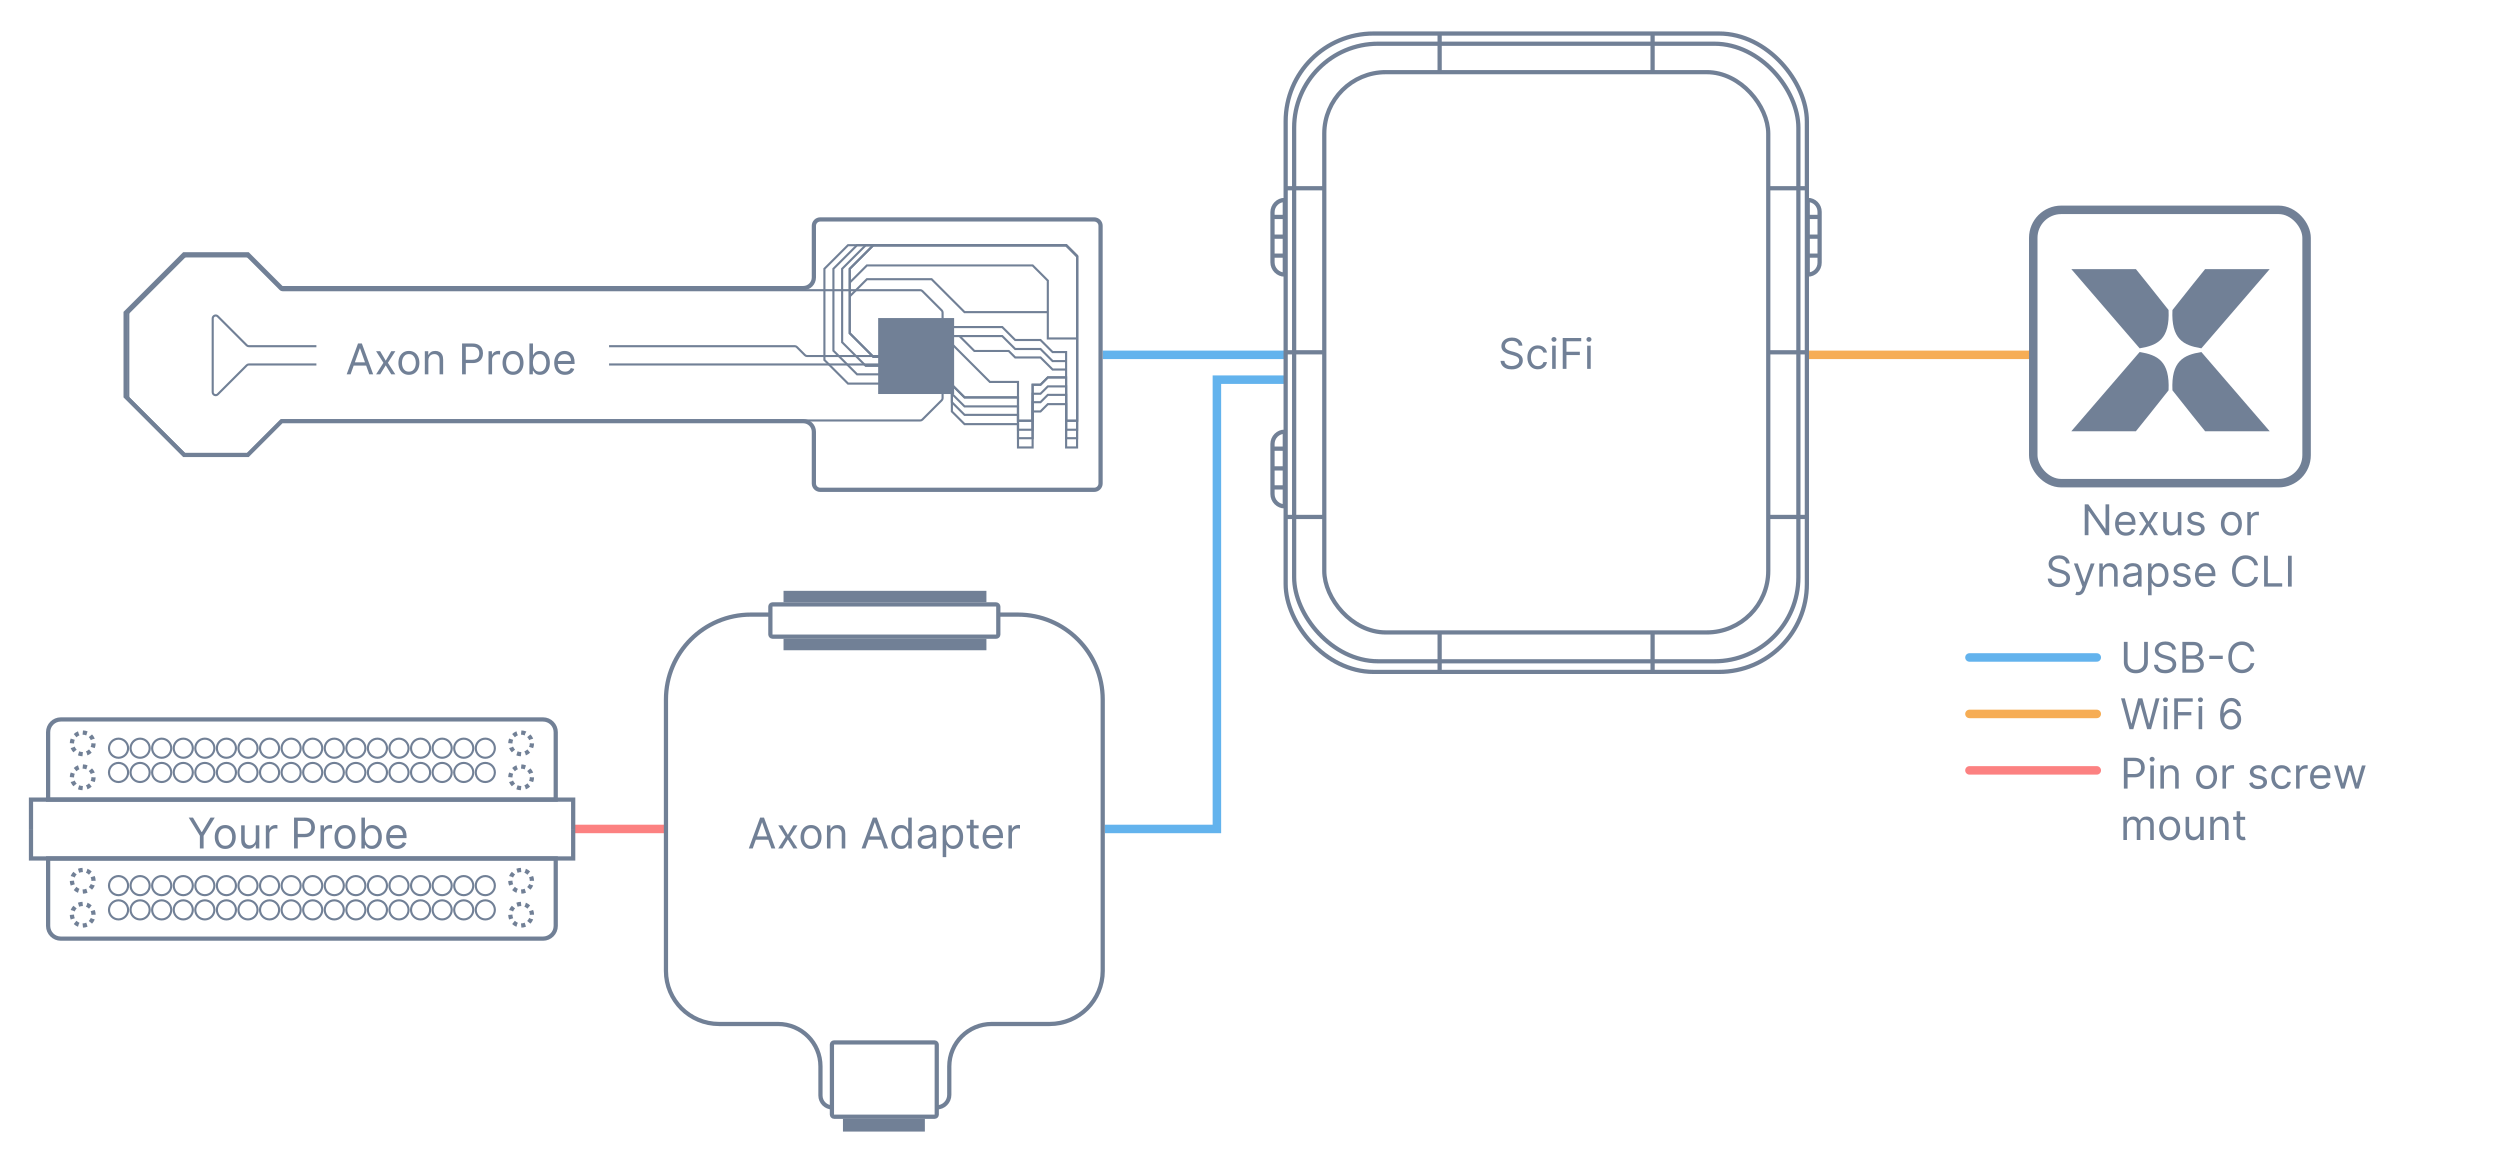 <svg width="5890" height="2730" viewBox="0 0 5890 2730" fill="none" xmlns="http://www.w3.org/2000/svg">
<rect width="5890" height="2730" fill="white"/>
<path d="M2598 836L3031 836" stroke="#63B3ED" stroke-width="20"/>
<path d="M4258 836H4797" stroke="#F6AD55" stroke-width="20"/>
<path d="M4640 1549H4940" stroke="#63B3ED" stroke-width="20" stroke-linecap="round"/>
<path d="M4640 1682H4940" stroke="#F6AD55" stroke-width="20" stroke-linecap="round"/>
<rect x="4790.34" y="494.385" width="643.992" height="643.992" rx="66" stroke="#718096" stroke-width="20"/>
<path d="M5347.42 634H5195.24C5183.66 648.271 5153.05 686.317 5118.28 730.439C5115.05 799.15 5143.85 813.607 5186.4 820.684L5347.42 634Z" fill="#718096"/>
<path d="M5347.42 1016.02H5195.24C5183.66 1001.74 5153.05 963.698 5118.28 919.577C5115.05 850.866 5143.85 836.409 5186.4 829.332L5347.42 1016.02Z" fill="#718096"/>
<path d="M4880 634H5032.18C5043.76 648.271 5074.37 686.317 5109.13 730.439C5112.37 799.15 5083.57 813.607 5041.02 820.684L4880 634Z" fill="#718096"/>
<path d="M4880 1016.02H5032.18C5043.76 1001.74 5074.37 963.698 5109.13 919.577C5112.37 850.866 5083.57 836.409 5041.02 829.332L4880 1016.02Z" fill="#718096"/>
<path d="M3578.19 814.455C3577.76 810.856 3576.03 808.062 3573 806.074C3569.97 804.085 3566.26 803.091 3561.85 803.091C3558.63 803.091 3555.82 803.612 3553.4 804.653C3551.01 805.695 3549.14 807.127 3547.79 808.95C3546.47 810.773 3545.8 812.845 3545.8 815.165C3545.8 817.106 3546.26 818.775 3547.19 820.172C3548.13 821.545 3549.34 822.693 3550.81 823.616C3552.28 824.516 3553.82 825.262 3555.43 825.854C3557.04 826.422 3558.52 826.884 3559.87 827.239L3567.25 829.227C3569.15 829.724 3571.25 830.411 3573.57 831.287C3575.92 832.163 3578.15 833.358 3580.28 834.874C3582.44 836.365 3584.21 838.283 3585.61 840.626C3587.01 842.97 3587.71 845.847 3587.71 849.256C3587.71 853.186 3586.68 856.737 3584.62 859.909C3582.58 863.081 3579.6 865.603 3575.67 867.473C3571.76 869.343 3567.01 870.278 3561.43 870.278C3556.22 870.278 3551.71 869.438 3547.9 867.757C3544.11 866.076 3541.13 863.732 3538.95 860.726C3536.79 857.719 3535.58 854.227 3535.29 850.25H3544.38C3544.62 852.996 3545.54 855.269 3547.15 857.068C3548.79 858.844 3550.85 860.17 3553.33 861.045C3555.84 861.898 3558.54 862.324 3561.43 862.324C3564.79 862.324 3567.81 861.779 3570.48 860.69C3573.16 859.578 3575.28 858.039 3576.84 856.074C3578.4 854.085 3579.18 851.765 3579.18 849.114C3579.18 846.699 3578.51 844.734 3577.16 843.219C3575.81 841.704 3574.03 840.473 3571.83 839.526C3569.63 838.579 3567.25 837.75 3564.69 837.04L3555.75 834.483C3550.06 832.849 3545.57 830.518 3542.25 827.487C3538.94 824.457 3537.28 820.491 3537.28 815.591C3537.28 811.519 3538.38 807.968 3540.58 804.938C3542.81 801.884 3545.79 799.516 3549.53 797.835C3553.3 796.131 3557.5 795.278 3562.14 795.278C3566.83 795.278 3570.99 796.119 3574.64 797.8C3578.28 799.457 3581.17 801.73 3583.3 804.618C3585.46 807.506 3586.59 810.785 3586.71 814.455H3578.19ZM3623.21 870.136C3618.09 870.136 3613.69 868.929 3610 866.514C3606.31 864.099 3603.46 860.773 3601.48 856.536C3599.49 852.298 3598.49 847.456 3598.49 842.011C3598.49 836.472 3599.51 831.583 3601.55 827.345C3603.61 823.084 3606.47 819.758 3610.14 817.366C3613.83 814.952 3618.14 813.744 3623.07 813.744C3626.9 813.744 3630.36 814.455 3633.44 815.875C3636.51 817.295 3639.03 819.284 3641 821.841C3642.96 824.398 3644.18 827.381 3644.66 830.79H3636.28C3635.64 828.304 3634.22 826.102 3632.02 824.185C3629.84 822.243 3626.9 821.273 3623.21 821.273C3619.94 821.273 3617.08 822.125 3614.61 823.83C3612.18 825.51 3610.27 827.89 3608.9 830.967C3607.55 834.021 3606.87 837.608 3606.87 841.727C3606.87 845.941 3607.54 849.611 3608.86 852.736C3610.21 855.861 3612.11 858.287 3614.54 860.016C3617.01 861.744 3619.89 862.608 3623.21 862.608C3625.39 862.608 3627.36 862.229 3629.14 861.472C3630.91 860.714 3632.42 859.625 3633.65 858.205C3634.88 856.784 3635.76 855.08 3636.28 853.091H3644.66C3644.18 856.311 3643.01 859.211 3641.14 861.791C3639.3 864.348 3636.84 866.384 3633.79 867.899C3630.76 869.391 3627.23 870.136 3623.21 870.136ZM3656.91 869V814.455H3665.29V869H3656.91ZM3661.17 805.364C3659.54 805.364 3658.13 804.807 3656.94 803.695C3655.78 802.582 3655.2 801.244 3655.2 799.682C3655.2 798.119 3655.78 796.782 3656.94 795.669C3658.13 794.556 3659.54 794 3661.17 794C3662.8 794 3664.2 794.556 3665.36 795.669C3666.54 796.782 3667.14 798.119 3667.14 799.682C3667.14 801.244 3666.54 802.582 3665.36 803.695C3664.2 804.807 3662.8 805.364 3661.17 805.364ZM3681.78 869V796.273H3725.38V804.085H3690.58V828.659H3722.12V836.472H3690.58V869H3681.78ZM3739.33 869V814.455H3747.71V869H3739.33ZM3743.59 805.364C3741.96 805.364 3740.55 804.807 3739.37 803.695C3738.21 802.582 3737.63 801.244 3737.63 799.682C3737.63 798.119 3738.21 796.782 3739.37 795.669C3740.55 794.556 3741.96 794 3743.59 794C3745.23 794 3746.62 794.556 3747.78 795.669C3748.97 796.782 3749.56 798.119 3749.56 799.682C3749.56 801.244 3748.97 802.582 3747.78 803.695C3746.62 804.807 3745.23 805.364 3743.59 805.364Z" fill="#718096"/>
<path d="M5051.53 1512.27H5060.34V1560.43C5060.34 1565.4 5059.17 1569.84 5056.83 1573.74C5054.51 1577.63 5051.23 1580.69 5046.99 1582.94C5042.75 1585.17 5037.78 1586.28 5032.07 1586.28C5026.37 1586.28 5021.4 1585.17 5017.16 1582.94C5012.92 1580.69 5009.63 1577.63 5007.29 1573.74C5004.97 1569.84 5003.81 1565.4 5003.81 1560.43V1512.27H5012.61V1559.72C5012.61 1563.27 5013.39 1566.43 5014.96 1569.2C5016.52 1571.94 5018.75 1574.11 5021.63 1575.7C5024.55 1577.26 5028.03 1578.04 5032.07 1578.04C5036.12 1578.04 5039.6 1577.26 5042.51 1575.7C5045.43 1574.11 5047.65 1571.94 5049.19 1569.2C5050.75 1566.43 5051.53 1563.27 5051.53 1559.72V1512.27ZM5117.7 1530.45C5117.27 1526.86 5115.55 1524.06 5112.52 1522.07C5109.49 1520.09 5105.77 1519.09 5101.37 1519.09C5098.15 1519.09 5095.33 1519.61 5092.91 1520.65C5090.52 1521.7 5088.65 1523.13 5087.3 1524.95C5085.98 1526.77 5085.31 1528.84 5085.31 1531.16C5085.31 1533.11 5085.78 1534.78 5086.7 1536.17C5087.65 1537.54 5088.85 1538.69 5090.32 1539.62C5091.79 1540.52 5093.33 1541.26 5094.94 1541.85C5096.55 1542.42 5098.03 1542.88 5099.38 1543.24L5106.76 1545.23C5108.66 1545.72 5110.76 1546.41 5113.08 1547.29C5115.43 1548.16 5117.67 1549.36 5119.8 1550.87C5121.95 1552.37 5123.73 1554.28 5125.12 1556.63C5126.52 1558.97 5127.22 1561.85 5127.22 1565.26C5127.22 1569.19 5126.19 1572.74 5124.13 1575.91C5122.09 1579.08 5119.11 1581.6 5115.18 1583.47C5111.27 1585.34 5106.53 1586.28 5100.94 1586.28C5095.73 1586.28 5091.22 1585.44 5087.41 1583.76C5083.62 1582.08 5080.64 1579.73 5078.46 1576.73C5076.31 1573.72 5075.09 1570.23 5074.8 1566.25H5083.89C5084.13 1569 5085.05 1571.27 5086.66 1573.07C5088.3 1574.84 5090.36 1576.17 5092.84 1577.05C5095.35 1577.9 5098.05 1578.32 5100.94 1578.32C5104.3 1578.32 5107.32 1577.78 5109.99 1576.69C5112.67 1575.58 5114.79 1574.04 5116.35 1572.07C5117.91 1570.09 5118.69 1567.77 5118.69 1565.11C5118.69 1562.7 5118.02 1560.73 5116.67 1559.22C5115.32 1557.7 5113.55 1556.47 5111.34 1555.53C5109.14 1554.58 5106.76 1553.75 5104.21 1553.04L5095.26 1550.48C5089.58 1548.85 5085.08 1546.52 5081.76 1543.49C5078.45 1540.46 5076.79 1536.49 5076.79 1531.59C5076.79 1527.52 5077.89 1523.97 5080.09 1520.94C5082.32 1517.88 5085.3 1515.52 5089.04 1513.84C5092.81 1512.13 5097.01 1511.28 5101.65 1511.28C5106.34 1511.28 5110.5 1512.12 5114.15 1513.8C5117.8 1515.46 5120.68 1517.73 5122.81 1520.62C5124.97 1523.51 5126.1 1526.79 5126.22 1530.45H5117.7ZM5141.7 1585V1512.27H5167.12C5172.19 1512.27 5176.37 1513.15 5179.66 1514.9C5182.95 1516.63 5185.4 1518.96 5187.01 1521.9C5188.62 1524.81 5189.42 1528.04 5189.42 1531.59C5189.42 1534.72 5188.87 1537.3 5187.76 1539.33C5186.67 1541.37 5185.22 1542.98 5183.42 1544.16C5181.65 1545.35 5179.72 1546.22 5177.63 1546.79V1547.5C5179.86 1547.64 5182.1 1548.42 5184.35 1549.84C5186.6 1551.26 5188.48 1553.3 5189.99 1555.95C5191.51 1558.6 5192.27 1561.85 5192.27 1565.68C5192.27 1569.33 5191.44 1572.61 5189.78 1575.52C5188.12 1578.43 5185.51 1580.74 5181.93 1582.44C5178.36 1584.15 5173.71 1585 5167.98 1585H5141.7ZM5150.5 1577.19H5167.98C5173.73 1577.19 5177.81 1576.07 5180.23 1573.85C5182.67 1571.6 5183.88 1568.88 5183.88 1565.68C5183.88 1563.22 5183.26 1560.95 5182 1558.86C5180.75 1556.76 5178.96 1555.08 5176.64 1553.82C5174.32 1552.54 5171.57 1551.9 5168.4 1551.9H5150.5V1577.19ZM5150.5 1544.23H5166.84C5169.49 1544.23 5171.88 1543.71 5174.01 1542.67C5176.17 1541.63 5177.87 1540.16 5179.13 1538.27C5180.4 1536.37 5181.04 1534.15 5181.04 1531.59C5181.04 1528.39 5179.93 1525.68 5177.71 1523.46C5175.48 1521.21 5171.95 1520.09 5167.12 1520.09H5150.5V1544.23ZM5236.85 1544.73V1552.54H5205.03V1544.73H5236.85ZM5311.26 1535H5302.45C5301.93 1532.47 5301.02 1530.24 5299.71 1528.32C5298.44 1526.41 5296.87 1524.8 5295.03 1523.49C5293.2 1522.17 5291.18 1521.17 5288.95 1520.51C5286.73 1519.85 5284.41 1519.52 5281.99 1519.52C5277.59 1519.52 5273.6 1520.63 5270.03 1522.86C5266.48 1525.08 5263.65 1528.36 5261.54 1532.69C5259.46 1537.02 5258.41 1542.34 5258.41 1548.64C5258.41 1554.93 5259.46 1560.25 5261.54 1564.58C5263.65 1568.91 5266.48 1572.19 5270.03 1574.42C5273.6 1576.64 5277.59 1577.76 5281.99 1577.76C5284.41 1577.76 5286.73 1577.42 5288.95 1576.76C5291.18 1576.1 5293.2 1575.12 5295.03 1573.81C5296.87 1572.49 5298.44 1570.87 5299.71 1568.95C5301.02 1567.01 5301.93 1564.78 5302.45 1562.27H5311.26C5310.59 1565.99 5309.39 1569.32 5307.63 1572.25C5305.88 1575.19 5303.7 1577.68 5301.1 1579.74C5298.49 1581.78 5295.57 1583.33 5292.33 1584.4C5289.11 1585.46 5285.66 1585.99 5281.99 1585.99C5275.79 1585.99 5270.28 1584.48 5265.45 1581.45C5260.62 1578.42 5256.82 1574.11 5254.05 1568.52C5251.28 1562.94 5249.89 1556.31 5249.89 1548.64C5249.89 1540.97 5251.28 1534.34 5254.05 1528.75C5256.82 1523.16 5260.62 1518.85 5265.45 1515.82C5270.28 1512.79 5275.79 1511.28 5281.99 1511.28C5285.66 1511.28 5289.11 1511.81 5292.33 1512.88C5295.57 1513.94 5298.49 1515.5 5301.1 1517.56C5303.7 1519.6 5305.88 1522.09 5307.63 1525.02C5309.39 1527.93 5310.59 1531.26 5311.26 1535Z" fill="#718096"/>
<path d="M5017.02 1718L4997.13 1645.27H5006.08L5021.28 1704.51H5021.99L5037.47 1645.27H5047.41L5062.9 1704.51H5063.61L5078.81 1645.27H5087.76L5067.87 1718H5058.78L5042.73 1660.05H5042.16L5026.11 1718H5017.02ZM5097.59 1718V1663.45H5105.97V1718H5097.59ZM5101.85 1654.36C5100.22 1654.36 5098.81 1653.81 5097.63 1652.69C5096.47 1651.58 5095.89 1650.24 5095.89 1648.68C5095.89 1647.12 5096.47 1645.78 5097.63 1644.67C5098.81 1643.56 5100.22 1643 5101.85 1643C5103.49 1643 5104.88 1643.56 5106.04 1644.67C5107.23 1645.78 5107.82 1647.12 5107.82 1648.68C5107.82 1650.24 5107.23 1651.58 5106.04 1652.69C5104.88 1653.81 5103.49 1654.36 5101.85 1654.36ZM5122.46 1718V1645.27H5166.07V1653.09H5131.27V1677.66H5162.8V1685.47H5131.27V1718H5122.46ZM5180.01 1718V1663.45H5188.39V1718H5180.01ZM5184.28 1654.36C5182.64 1654.36 5181.23 1653.81 5180.05 1652.69C5178.89 1651.58 5178.31 1650.24 5178.31 1648.68C5178.31 1647.12 5178.89 1645.78 5180.05 1644.67C5181.23 1643.56 5182.64 1643 5184.28 1643C5185.91 1643 5187.31 1643.56 5188.47 1644.67C5189.65 1645.78 5190.24 1647.12 5190.24 1648.68C5190.24 1650.24 5189.65 1651.58 5188.47 1652.69C5187.31 1653.81 5185.91 1654.36 5184.28 1654.36ZM5255.88 1718.99C5252.89 1718.95 5249.91 1718.38 5246.93 1717.29C5243.94 1716.2 5241.22 1714.37 5238.76 1711.79C5236.3 1709.18 5234.32 1705.67 5232.83 1701.24C5231.34 1696.79 5230.59 1691.2 5230.59 1684.48C5230.59 1678.04 5231.19 1672.33 5232.4 1667.36C5233.61 1662.37 5235.36 1658.16 5237.66 1654.75C5239.95 1651.32 5242.72 1648.72 5245.97 1646.94C5249.23 1645.17 5252.92 1644.28 5257.01 1644.28C5261.08 1644.28 5264.71 1645.1 5267.88 1646.73C5271.07 1648.34 5273.68 1650.59 5275.69 1653.48C5277.7 1656.36 5279.01 1659.69 5279.6 1663.45H5270.93C5270.13 1660.19 5268.56 1657.48 5266.24 1655.32C5263.92 1653.17 5260.85 1652.09 5257.01 1652.09C5251.38 1652.09 5246.94 1654.54 5243.69 1659.44C5240.48 1664.34 5238.85 1671.22 5238.83 1680.07H5239.4C5240.72 1678.06 5242.3 1676.35 5244.12 1674.92C5245.97 1673.48 5248 1672.37 5250.23 1671.59C5252.45 1670.81 5254.81 1670.41 5257.3 1670.41C5261.46 1670.41 5265.27 1671.46 5268.73 1673.54C5272.19 1675.6 5274.96 1678.45 5277.04 1682.1C5279.12 1685.72 5280.17 1689.88 5280.17 1694.56C5280.17 1699.06 5279.16 1703.18 5277.15 1706.92C5275.13 1710.64 5272.31 1713.6 5268.66 1715.8C5265.04 1717.98 5260.78 1719.04 5255.88 1718.99ZM5255.88 1711.18C5258.86 1711.18 5261.53 1710.44 5263.9 1708.94C5266.29 1707.45 5268.17 1705.45 5269.55 1702.94C5270.94 1700.43 5271.64 1697.64 5271.64 1694.56C5271.64 1691.56 5270.97 1688.82 5269.62 1686.36C5268.29 1683.87 5266.46 1681.9 5264.11 1680.43C5261.79 1678.96 5259.14 1678.23 5256.16 1678.23C5253.91 1678.23 5251.82 1678.68 5249.87 1679.58C5247.93 1680.45 5246.23 1681.66 5244.76 1683.2C5243.32 1684.74 5242.18 1686.5 5241.35 1688.49C5240.52 1690.46 5240.11 1692.53 5240.11 1694.7C5240.11 1697.59 5240.78 1700.29 5242.13 1702.8C5243.51 1705.31 5245.38 1707.33 5247.74 1708.87C5250.13 1710.41 5252.85 1711.18 5255.88 1711.18Z" fill="#718096"/>
<path d="M4640 1815H4940" stroke="#FC8181" stroke-width="20" stroke-linecap="round"/>
<path d="M5003.81 1858V1785.27H5028.38C5034.09 1785.27 5038.75 1786.3 5042.37 1788.36C5046.02 1790.4 5048.72 1793.16 5050.47 1796.64C5052.22 1800.12 5053.1 1804 5053.1 1808.28C5053.1 1812.57 5052.22 1816.46 5050.47 1819.97C5048.74 1823.47 5046.07 1826.26 5042.44 1828.35C5038.82 1830.41 5034.18 1831.44 5028.52 1831.44H5010.91V1823.62H5028.24C5032.14 1823.62 5035.28 1822.95 5037.65 1821.6C5040.02 1820.25 5041.73 1818.43 5042.8 1816.13C5043.89 1813.81 5044.43 1811.2 5044.43 1808.28C5044.43 1805.37 5043.89 1802.77 5042.8 1800.47C5041.73 1798.18 5040 1796.38 5037.61 1795.07C5035.22 1793.75 5032.05 1793.09 5028.1 1793.09H5012.61V1858H5003.81ZM5066.15 1858V1803.45H5074.53V1858H5066.15ZM5070.41 1794.36C5068.77 1794.36 5067.37 1793.81 5066.18 1792.69C5065.02 1791.58 5064.44 1790.24 5064.44 1788.68C5064.44 1787.12 5065.02 1785.78 5066.18 1784.67C5067.37 1783.56 5068.77 1783 5070.41 1783C5072.04 1783 5073.44 1783.56 5074.6 1784.67C5075.78 1785.78 5076.37 1787.12 5076.37 1788.68C5076.37 1790.24 5075.78 1791.58 5074.6 1792.69C5073.44 1793.81 5072.04 1794.36 5070.41 1794.36ZM5098.26 1825.19V1858H5089.88V1803.45H5097.97V1811.98H5098.68C5099.96 1809.21 5101.9 1806.98 5104.51 1805.3C5107.11 1803.6 5110.47 1802.74 5114.59 1802.74C5118.29 1802.74 5121.52 1803.5 5124.29 1805.02C5127.06 1806.51 5129.21 1808.78 5130.75 1811.84C5132.29 1814.87 5133.06 1818.7 5133.06 1823.34V1858H5124.68V1823.91C5124.68 1819.62 5123.57 1816.29 5121.34 1813.89C5119.12 1811.48 5116.06 1810.27 5112.18 1810.27C5109.5 1810.27 5107.11 1810.85 5105.01 1812.01C5102.92 1813.17 5101.28 1814.87 5100.07 1817.09C5098.86 1819.32 5098.26 1822.02 5098.26 1825.19ZM5198.66 1859.14C5193.73 1859.14 5189.41 1857.96 5185.7 1855.62C5182 1853.28 5179.11 1850 5177.03 1845.78C5174.97 1841.57 5173.94 1836.65 5173.94 1831.01C5173.94 1825.33 5174.97 1820.37 5177.03 1816.13C5179.11 1811.89 5182 1808.6 5185.7 1806.26C5189.41 1803.92 5193.73 1802.74 5198.66 1802.74C5203.58 1802.74 5207.89 1803.92 5211.58 1806.26C5215.3 1808.6 5218.19 1811.89 5220.25 1816.13C5222.33 1820.37 5223.37 1825.33 5223.37 1831.01C5223.37 1836.65 5222.33 1841.57 5220.25 1845.78C5218.19 1850 5215.3 1853.28 5211.58 1855.62C5207.89 1857.96 5203.58 1859.14 5198.66 1859.14ZM5198.66 1851.61C5202.4 1851.61 5205.48 1850.65 5207.89 1848.73C5210.31 1846.81 5212.09 1844.29 5213.25 1841.17C5214.41 1838.04 5214.99 1834.66 5214.99 1831.01C5214.99 1827.37 5214.41 1823.97 5213.25 1820.82C5212.09 1817.67 5210.31 1815.13 5207.89 1813.18C5205.48 1811.24 5202.4 1810.27 5198.66 1810.27C5194.92 1810.27 5191.84 1811.24 5189.42 1813.18C5187.01 1815.13 5185.22 1817.67 5184.06 1820.82C5182.9 1823.97 5182.32 1827.37 5182.32 1831.01C5182.32 1834.66 5182.9 1838.04 5184.06 1841.17C5185.22 1844.29 5187.01 1846.81 5189.42 1848.73C5191.84 1850.65 5194.92 1851.61 5198.66 1851.61ZM5236.17 1858V1803.45H5244.26V1811.69H5244.83C5245.83 1808.99 5247.62 1806.8 5250.23 1805.12C5252.83 1803.44 5255.77 1802.6 5259.04 1802.6C5259.65 1802.6 5260.42 1802.61 5261.34 1802.64C5262.27 1802.66 5262.97 1802.7 5263.44 1802.74V1811.27C5263.16 1811.2 5262.5 1811.09 5261.49 1810.95C5260.49 1810.78 5259.44 1810.7 5258.33 1810.7C5255.67 1810.7 5253.31 1811.26 5251.22 1812.37C5249.16 1813.46 5247.53 1814.97 5246.32 1816.91C5245.14 1818.83 5244.55 1821.02 5244.55 1823.48V1858H5236.17ZM5340.13 1815.67L5332.61 1817.8C5332.13 1816.55 5331.43 1815.33 5330.51 1814.14C5329.61 1812.94 5328.38 1811.94 5326.82 1811.16C5325.26 1810.38 5323.26 1809.99 5320.82 1809.99C5317.48 1809.99 5314.7 1810.76 5312.47 1812.3C5310.27 1813.81 5309.17 1815.74 5309.17 1818.09C5309.17 1820.17 5309.93 1821.81 5311.44 1823.02C5312.96 1824.23 5315.32 1825.23 5318.54 1826.04L5326.64 1828.03C5331.52 1829.21 5335.15 1831.02 5337.54 1833.46C5339.93 1835.88 5341.13 1838.99 5341.13 1842.8C5341.13 1845.93 5340.23 1848.72 5338.43 1851.18C5336.65 1853.64 5334.17 1855.59 5330.97 1857.01C5327.78 1858.43 5324.06 1859.14 5319.82 1859.14C5314.26 1859.14 5309.65 1857.93 5306.01 1855.51C5302.36 1853.1 5300.05 1849.57 5299.08 1844.93L5307.04 1842.94C5307.8 1845.88 5309.23 1848.08 5311.34 1849.55C5313.47 1851.02 5316.25 1851.75 5319.68 1851.75C5323.59 1851.75 5326.69 1850.92 5328.98 1849.26C5331.3 1847.58 5332.46 1845.57 5332.46 1843.23C5332.46 1841.33 5331.8 1839.75 5330.48 1838.47C5329.15 1837.17 5327.11 1836.2 5324.37 1835.56L5315.28 1833.43C5310.28 1832.24 5306.61 1830.41 5304.27 1827.92C5301.95 1825.41 5300.79 1822.28 5300.79 1818.51C5300.79 1815.43 5301.65 1812.71 5303.38 1810.34C5305.13 1807.98 5307.51 1806.12 5310.52 1804.77C5313.55 1803.42 5316.98 1802.74 5320.82 1802.74C5326.21 1802.74 5330.45 1803.93 5333.53 1806.3C5336.63 1808.66 5338.83 1811.79 5340.13 1815.67ZM5375.9 1859.14C5370.79 1859.14 5366.39 1857.93 5362.69 1855.51C5359 1853.1 5356.16 1849.77 5354.17 1845.54C5352.18 1841.3 5351.19 1836.46 5351.19 1831.01C5351.19 1825.47 5352.21 1820.58 5354.24 1816.35C5356.3 1812.08 5359.17 1808.76 5362.84 1806.37C5366.53 1803.95 5370.84 1802.74 5375.76 1802.74C5379.6 1802.74 5383.05 1803.45 5386.13 1804.88C5389.21 1806.3 5391.73 1808.28 5393.69 1810.84C5395.66 1813.4 5396.88 1816.38 5397.35 1819.79H5388.97C5388.33 1817.3 5386.91 1815.1 5384.71 1813.18C5382.53 1811.24 5379.6 1810.27 5375.9 1810.27C5372.64 1810.27 5369.77 1811.12 5367.31 1812.83C5364.87 1814.51 5362.97 1816.89 5361.59 1819.97C5360.24 1823.02 5359.57 1826.61 5359.57 1830.73C5359.57 1834.94 5360.23 1838.61 5361.56 1841.74C5362.91 1844.86 5364.8 1847.29 5367.24 1849.02C5369.7 1850.74 5372.59 1851.61 5375.9 1851.61C5378.08 1851.61 5380.06 1851.23 5381.83 1850.47C5383.61 1849.71 5385.11 1848.62 5386.34 1847.2C5387.58 1845.78 5388.45 1844.08 5388.97 1842.09H5397.35C5396.88 1845.31 5395.71 1848.21 5393.84 1850.79C5391.99 1853.35 5389.54 1855.38 5386.49 1856.9C5383.46 1858.39 5379.93 1859.14 5375.9 1859.14ZM5409.6 1858V1803.45H5417.7V1811.69H5418.27C5419.26 1808.99 5421.06 1806.8 5423.67 1805.12C5426.27 1803.44 5429.21 1802.6 5432.47 1802.6C5433.09 1802.6 5433.86 1802.61 5434.78 1802.64C5435.7 1802.66 5436.4 1802.7 5436.88 1802.74V1811.27C5436.59 1811.2 5435.94 1811.09 5434.92 1810.95C5433.93 1810.78 5432.88 1810.7 5431.76 1810.7C5429.11 1810.7 5426.74 1811.26 5424.66 1812.37C5422.6 1813.46 5420.97 1814.97 5419.76 1816.91C5418.58 1818.83 5417.98 1821.02 5417.98 1823.48V1858H5409.6ZM5468.02 1859.14C5462.76 1859.14 5458.23 1857.98 5454.42 1855.66C5450.63 1853.31 5447.71 1850.05 5445.65 1845.86C5443.61 1841.64 5442.59 1836.74 5442.59 1831.15C5442.59 1825.57 5443.61 1820.64 5445.65 1816.38C5447.71 1812.1 5450.57 1808.76 5454.24 1806.37C5457.94 1803.95 5462.24 1802.74 5467.17 1802.74C5470.01 1802.74 5472.81 1803.22 5475.58 1804.16C5478.35 1805.11 5480.88 1806.65 5483.15 1808.78C5485.42 1810.89 5487.23 1813.68 5488.58 1817.16C5489.93 1820.64 5490.61 1824.93 5490.61 1830.02V1833.57H5448.56V1826.32H5482.08C5482.08 1823.25 5481.47 1820.5 5480.24 1818.09C5479.03 1815.67 5477.3 1813.76 5475.05 1812.37C5472.83 1810.97 5470.2 1810.27 5467.17 1810.27C5463.83 1810.27 5460.94 1811.1 5458.5 1812.76C5456.09 1814.39 5454.23 1816.52 5452.93 1819.15C5451.63 1821.78 5450.97 1824.6 5450.97 1827.6V1832.43C5450.97 1836.55 5451.69 1840.04 5453.11 1842.91C5454.55 1845.75 5456.55 1847.91 5459.11 1849.41C5461.66 1850.87 5464.63 1851.61 5468.02 1851.61C5470.22 1851.61 5472.21 1851.3 5473.99 1850.68C5475.79 1850.05 5477.34 1849.1 5478.64 1847.84C5479.94 1846.57 5480.95 1844.98 5481.66 1843.09L5489.75 1845.36C5488.9 1848.1 5487.47 1850.52 5485.46 1852.6C5483.44 1854.66 5480.96 1856.27 5478 1857.43C5475.04 1858.57 5471.71 1859.14 5468.02 1859.14ZM5515.71 1858L5499.09 1803.45H5507.9L5519.69 1845.22H5520.26L5531.91 1803.45H5540.85L5552.36 1845.07H5552.93L5564.72 1803.45H5573.52L5556.91 1858H5548.67L5536.73 1816.1H5535.88L5523.95 1858H5515.71ZM5002.67 1979V1924.45H5010.77V1932.98H5011.48C5012.61 1930.07 5014.45 1927.8 5016.98 1926.19C5019.51 1924.56 5022.56 1923.74 5026.11 1923.74C5029.71 1923.74 5032.7 1924.56 5035.09 1926.19C5037.51 1927.8 5039.39 1930.07 5040.74 1932.98H5041.31C5042.7 1930.16 5044.8 1927.92 5047.59 1926.27C5050.39 1924.58 5053.74 1923.74 5057.64 1923.74C5062.52 1923.74 5066.51 1925.27 5069.61 1928.33C5072.71 1931.36 5074.26 1936.08 5074.26 1942.49V1979H5065.88V1942.49C5065.88 1938.47 5064.78 1935.59 5062.58 1933.87C5060.38 1932.14 5057.78 1931.27 5054.8 1931.27C5050.97 1931.27 5047.99 1932.43 5045.89 1934.75C5043.78 1937.05 5042.73 1939.96 5042.73 1943.49V1979H5034.2V1941.64C5034.2 1938.54 5033.2 1936.04 5031.19 1934.15C5029.17 1932.23 5026.58 1931.27 5023.41 1931.27C5021.23 1931.27 5019.2 1931.85 5017.3 1933.01C5015.43 1934.17 5013.92 1935.78 5012.76 1937.84C5011.62 1939.88 5011.05 1942.23 5011.05 1944.91V1979H5002.67ZM5111.74 1980.14C5106.82 1980.14 5102.5 1978.96 5098.78 1976.62C5095.09 1974.28 5092.2 1971 5090.12 1966.78C5088.06 1962.57 5087.03 1957.65 5087.03 1952.01C5087.03 1946.33 5088.06 1941.37 5090.12 1937.13C5092.2 1932.89 5095.09 1929.6 5098.78 1927.26C5102.5 1924.92 5106.82 1923.74 5111.74 1923.74C5116.67 1923.74 5120.98 1924.92 5124.67 1927.26C5128.39 1929.6 5131.27 1932.89 5133.33 1937.13C5135.42 1941.37 5136.46 1946.33 5136.46 1952.01C5136.46 1957.65 5135.42 1962.57 5133.33 1966.78C5131.27 1971 5128.39 1974.28 5124.67 1976.62C5120.98 1978.96 5116.67 1980.14 5111.74 1980.14ZM5111.74 1972.61C5115.48 1972.61 5118.56 1971.65 5120.98 1969.73C5123.39 1967.81 5125.18 1965.29 5126.34 1962.17C5127.5 1959.04 5128.08 1955.66 5128.08 1952.01C5128.08 1948.37 5127.5 1944.97 5126.34 1941.82C5125.18 1938.67 5123.39 1936.13 5120.98 1934.18C5118.56 1932.24 5115.48 1931.27 5111.74 1931.27C5108 1931.27 5104.93 1932.24 5102.51 1934.18C5100.1 1936.13 5098.31 1938.67 5097.15 1941.82C5095.99 1944.97 5095.41 1948.37 5095.41 1952.01C5095.41 1955.66 5095.99 1959.04 5097.15 1962.17C5098.31 1965.29 5100.1 1967.81 5102.51 1969.73C5104.93 1971.65 5108 1972.61 5111.74 1972.61ZM5183.63 1956.7V1924.45H5192.01V1979H5183.63V1969.77H5183.06C5181.78 1972.54 5179.79 1974.89 5177.09 1976.83C5174.39 1978.75 5170.99 1979.71 5166.87 1979.71C5163.46 1979.71 5160.43 1978.96 5157.78 1977.47C5155.12 1975.96 5153.04 1973.69 5151.53 1970.65C5150.01 1967.6 5149.25 1963.75 5149.25 1959.11V1924.45H5157.63V1958.55C5157.63 1962.52 5158.75 1965.7 5160.97 1968.06C5163.22 1970.43 5166.08 1971.61 5169.56 1971.61C5171.65 1971.61 5173.77 1971.08 5175.92 1970.02C5178.1 1968.95 5179.92 1967.32 5181.39 1965.12C5182.88 1962.91 5183.63 1960.11 5183.63 1956.7ZM5215.74 1946.19V1979H5207.36V1924.45H5215.45V1932.98H5216.16C5217.44 1930.21 5219.38 1927.98 5221.99 1926.3C5224.59 1924.6 5227.95 1923.74 5232.07 1923.74C5235.77 1923.74 5239 1924.5 5241.77 1926.02C5244.54 1927.51 5246.69 1929.78 5248.23 1932.84C5249.77 1935.87 5250.54 1939.7 5250.54 1944.34V1979H5242.16V1944.91C5242.16 1940.62 5241.05 1937.29 5238.82 1934.89C5236.6 1932.48 5233.54 1931.27 5229.66 1931.27C5226.98 1931.27 5224.59 1931.85 5222.49 1933.01C5220.4 1934.17 5218.76 1935.87 5217.55 1938.09C5216.34 1940.32 5215.74 1943.02 5215.74 1946.19ZM5289.58 1924.45V1931.56H5261.31V1924.45H5289.58ZM5269.55 1911.39H5277.93V1963.38C5277.93 1965.74 5278.27 1967.52 5278.96 1968.7C5279.67 1969.86 5280.57 1970.64 5281.66 1971.05C5282.77 1971.42 5283.94 1971.61 5285.17 1971.61C5286.1 1971.61 5286.85 1971.57 5287.44 1971.47C5288.04 1971.35 5288.51 1971.26 5288.87 1971.19L5290.57 1978.72C5290 1978.93 5289.21 1979.14 5288.19 1979.36C5287.17 1979.59 5285.88 1979.71 5284.32 1979.71C5281.95 1979.71 5279.63 1979.2 5277.36 1978.18C5275.11 1977.17 5273.24 1975.61 5271.75 1973.53C5270.28 1971.45 5269.55 1968.82 5269.55 1965.65V1911.39Z" fill="#718096"/>
<path d="M4969.28 1188.27V1261H4960.76L4921.13 1203.9H4920.42V1261H4911.61V1188.27H4920.14L4959.91 1245.52H4960.62V1188.27H4969.28ZM5008.64 1262.14C5003.38 1262.14 4998.85 1260.98 4995.04 1258.66C4991.25 1256.31 4988.33 1253.05 4986.27 1248.86C4984.23 1244.64 4983.21 1239.74 4983.21 1234.15C4983.21 1228.57 4984.23 1223.64 4986.27 1219.38C4988.33 1215.1 4991.19 1211.76 4994.86 1209.37C4998.55 1206.95 5002.86 1205.74 5007.79 1205.74C5010.63 1205.74 5013.43 1206.22 5016.2 1207.16C5018.97 1208.11 5021.49 1209.65 5023.77 1211.78C5026.04 1213.89 5027.85 1216.68 5029.2 1220.16C5030.55 1223.64 5031.22 1227.93 5031.22 1233.02V1236.57H4989.18V1229.32H5022.7C5022.7 1226.25 5022.09 1223.5 5020.86 1221.09C5019.65 1218.67 5017.92 1216.76 5015.67 1215.37C5013.45 1213.97 5010.82 1213.27 5007.79 1213.27C5004.45 1213.27 5001.56 1214.1 4999.12 1215.76C4996.71 1217.39 4994.85 1219.52 4993.55 1222.15C4992.24 1224.78 4991.59 1227.6 4991.59 1230.6V1235.43C4991.59 1239.55 4992.3 1243.04 4993.72 1245.91C4995.17 1248.75 4997.17 1250.91 4999.73 1252.41C5002.28 1253.87 5005.25 1254.61 5008.64 1254.61C5010.84 1254.61 5012.83 1254.3 5014.61 1253.68C5016.4 1253.05 5017.96 1252.1 5019.26 1250.84C5020.56 1249.57 5021.57 1247.98 5022.28 1246.09L5030.37 1248.36C5029.52 1251.1 5028.09 1253.52 5026.08 1255.6C5024.06 1257.66 5021.58 1259.27 5018.62 1260.43C5015.66 1261.57 5012.33 1262.14 5008.64 1262.14ZM5048.76 1206.45L5061.83 1228.76L5074.89 1206.45H5084.55L5066.94 1233.73L5084.55 1261H5074.89L5061.83 1239.84L5048.76 1261H5039.1L5056.43 1233.73L5039.1 1206.45H5048.76ZM5130.89 1238.7V1206.45H5139.27V1261H5130.89V1251.77H5130.32C5129.04 1254.54 5127.05 1256.89 5124.35 1258.83C5121.65 1260.75 5118.25 1261.71 5114.13 1261.71C5110.72 1261.71 5107.69 1260.96 5105.03 1259.47C5102.38 1257.96 5100.3 1255.69 5098.78 1252.65C5097.27 1249.6 5096.51 1245.75 5096.51 1241.11V1206.45H5104.89V1240.55C5104.89 1244.52 5106.01 1247.7 5108.23 1250.06C5110.48 1252.43 5113.34 1253.61 5116.82 1253.61C5118.91 1253.61 5121.03 1253.08 5123.18 1252.02C5125.36 1250.95 5127.18 1249.32 5128.65 1247.12C5130.14 1244.91 5130.89 1242.11 5130.89 1238.7ZM5193.25 1218.67L5185.73 1220.8C5185.25 1219.55 5184.55 1218.33 5183.63 1217.14C5182.73 1215.94 5181.5 1214.94 5179.94 1214.16C5178.37 1213.38 5176.37 1212.99 5173.94 1212.99C5170.6 1212.99 5167.82 1213.76 5165.59 1215.3C5163.39 1216.81 5162.29 1218.74 5162.29 1221.09C5162.29 1223.17 5163.05 1224.81 5164.56 1226.02C5166.08 1227.23 5168.44 1228.23 5171.66 1229.04L5179.76 1231.03C5184.64 1232.21 5188.27 1234.02 5190.66 1236.46C5193.05 1238.88 5194.25 1241.99 5194.25 1245.8C5194.25 1248.93 5193.35 1251.72 5191.55 1254.18C5189.77 1256.64 5187.29 1258.59 5184.09 1260.01C5180.9 1261.43 5177.18 1262.14 5172.94 1262.14C5167.38 1262.14 5162.77 1260.93 5159.13 1258.51C5155.48 1256.1 5153.17 1252.57 5152.2 1247.93L5160.16 1245.94C5160.92 1248.88 5162.35 1251.08 5164.45 1252.55C5166.59 1254.02 5169.37 1254.75 5172.8 1254.75C5176.71 1254.75 5179.81 1253.92 5182.1 1252.26C5184.42 1250.58 5185.58 1248.57 5185.58 1246.23C5185.58 1244.33 5184.92 1242.75 5183.59 1241.47C5182.27 1240.17 5180.23 1239.2 5177.49 1238.56L5168.4 1236.43C5163.4 1235.24 5159.73 1233.41 5157.39 1230.92C5155.07 1228.41 5153.91 1225.28 5153.91 1221.51C5153.91 1218.43 5154.77 1215.71 5156.5 1213.34C5158.25 1210.98 5160.63 1209.12 5163.64 1207.77C5166.67 1206.42 5170.1 1205.74 5173.94 1205.74C5179.33 1205.74 5183.57 1206.93 5186.65 1209.3C5189.75 1211.66 5191.95 1214.79 5193.25 1218.67ZM5257.15 1262.14C5252.22 1262.14 5247.9 1260.96 5244.19 1258.62C5240.49 1256.28 5237.6 1253 5235.52 1248.78C5233.46 1244.57 5232.43 1239.65 5232.43 1234.01C5232.43 1228.33 5233.46 1223.37 5235.52 1219.13C5237.6 1214.89 5240.49 1211.6 5244.19 1209.26C5247.9 1206.92 5252.22 1205.74 5257.15 1205.74C5262.07 1205.74 5266.38 1206.92 5270.07 1209.26C5273.79 1211.6 5276.68 1214.89 5278.74 1219.13C5280.82 1223.37 5281.86 1228.33 5281.86 1234.01C5281.86 1239.65 5280.82 1244.57 5278.74 1248.78C5276.68 1253 5273.79 1256.28 5270.07 1258.62C5266.38 1260.96 5262.07 1262.14 5257.15 1262.14ZM5257.15 1254.61C5260.89 1254.61 5263.97 1253.65 5266.38 1251.73C5268.8 1249.81 5270.58 1247.29 5271.74 1244.17C5272.9 1241.04 5273.48 1237.66 5273.48 1234.01C5273.48 1230.37 5272.9 1226.97 5271.74 1223.82C5270.58 1220.67 5268.8 1218.13 5266.38 1216.18C5263.97 1214.24 5260.89 1213.27 5257.15 1213.27C5253.41 1213.27 5250.33 1214.24 5247.91 1216.18C5245.5 1218.13 5243.71 1220.67 5242.55 1223.82C5241.39 1226.97 5240.81 1230.37 5240.81 1234.01C5240.81 1237.66 5241.39 1241.04 5242.55 1244.17C5243.71 1247.29 5245.5 1249.81 5247.91 1251.73C5250.33 1253.65 5253.41 1254.61 5257.15 1254.61ZM5294.66 1261V1206.45H5302.75V1214.69H5303.32C5304.32 1211.99 5306.12 1209.8 5308.72 1208.12C5311.32 1206.44 5314.26 1205.6 5317.53 1205.6C5318.14 1205.6 5318.91 1205.61 5319.83 1205.64C5320.76 1205.66 5321.46 1205.7 5321.93 1205.74V1214.27C5321.65 1214.2 5320.99 1214.09 5319.98 1213.95C5318.98 1213.78 5317.93 1213.7 5316.82 1213.7C5314.16 1213.7 5311.8 1214.26 5309.71 1215.37C5307.65 1216.46 5306.02 1217.97 5304.81 1219.91C5303.63 1221.83 5303.04 1224.02 5303.04 1226.48V1261H5294.66ZM4867.45 1327.45C4867.02 1323.86 4865.3 1321.06 4862.27 1319.07C4859.24 1317.09 4855.52 1316.09 4851.12 1316.09C4847.9 1316.09 4845.08 1316.61 4842.66 1317.65C4840.27 1318.7 4838.4 1320.13 4837.05 1321.95C4835.73 1323.77 4835.06 1325.84 4835.06 1328.16C4835.06 1330.11 4835.53 1331.78 4836.45 1333.17C4837.4 1334.54 4838.6 1335.69 4840.07 1336.62C4841.54 1337.52 4843.08 1338.26 4844.69 1338.85C4846.3 1339.42 4847.78 1339.88 4849.13 1340.24L4856.51 1342.23C4858.41 1342.72 4860.51 1343.41 4862.83 1344.29C4865.18 1345.16 4867.42 1346.36 4869.55 1347.87C4871.7 1349.37 4873.48 1351.28 4874.87 1353.63C4876.27 1355.97 4876.97 1358.85 4876.97 1362.26C4876.97 1366.19 4875.94 1369.74 4873.88 1372.91C4871.84 1376.08 4868.86 1378.6 4864.93 1380.47C4861.02 1382.34 4856.28 1383.28 4850.69 1383.28C4845.48 1383.28 4840.97 1382.44 4837.16 1380.76C4833.37 1379.08 4830.39 1376.73 4828.21 1373.73C4826.06 1370.72 4824.84 1367.23 4824.55 1363.25H4833.64C4833.88 1366 4834.8 1368.27 4836.41 1370.07C4838.05 1371.84 4840.11 1373.17 4842.59 1374.05C4845.1 1374.9 4847.8 1375.32 4850.69 1375.32C4854.05 1375.32 4857.07 1374.78 4859.74 1373.69C4862.42 1372.58 4864.54 1371.04 4866.1 1369.07C4867.66 1367.09 4868.44 1364.77 4868.44 1362.11C4868.44 1359.7 4867.77 1357.73 4866.42 1356.22C4865.07 1354.7 4863.3 1353.47 4861.09 1352.53C4858.89 1351.58 4856.51 1350.75 4853.96 1350.04L4845.01 1347.48C4839.33 1345.85 4834.83 1343.52 4831.51 1340.49C4828.2 1337.46 4826.54 1333.49 4826.54 1328.59C4826.54 1324.52 4827.64 1320.97 4829.84 1317.94C4832.07 1314.88 4835.05 1312.52 4838.79 1310.84C4842.56 1309.13 4846.76 1308.28 4851.4 1308.28C4856.09 1308.28 4860.25 1309.12 4863.9 1310.8C4867.55 1312.46 4870.43 1314.73 4872.56 1317.62C4874.72 1320.51 4875.85 1323.79 4875.97 1327.45H4867.45ZM4895.71 1402.45C4894.29 1402.45 4893.02 1402.34 4891.91 1402.1C4890.8 1401.89 4890.03 1401.67 4889.6 1401.46L4891.73 1394.07C4893.77 1394.59 4895.57 1394.78 4897.13 1394.64C4898.69 1394.5 4900.08 1393.8 4901.28 1392.55C4902.52 1391.32 4903.64 1389.32 4904.66 1386.55L4906.22 1382.28L4886.05 1327.45H4895.14L4910.2 1370.92H4910.77L4925.82 1327.45H4934.91L4911.76 1389.95C4910.72 1392.77 4909.43 1395.1 4907.89 1396.95C4906.35 1398.82 4904.56 1400.21 4902.53 1401.11C4900.51 1402 4898.24 1402.45 4895.71 1402.45ZM4954.36 1349.19V1382H4945.98V1327.45H4954.07V1335.98H4954.78C4956.06 1333.21 4958 1330.98 4960.61 1329.3C4963.21 1327.6 4966.57 1326.74 4970.69 1326.74C4974.38 1326.74 4977.62 1327.5 4980.39 1329.02C4983.16 1330.51 4985.31 1332.78 4986.85 1335.84C4988.39 1338.87 4989.16 1342.7 4989.16 1347.34V1382H4980.78V1347.91C4980.78 1343.62 4979.66 1340.29 4977.44 1337.89C4975.21 1335.48 4972.16 1334.27 4968.28 1334.27C4965.6 1334.27 4963.21 1334.85 4961.1 1336.01C4959.02 1337.17 4957.37 1338.87 4956.17 1341.09C4954.96 1343.32 4954.36 1346.02 4954.36 1349.19ZM5020.52 1383.28C5017.07 1383.28 5013.93 1382.63 5011.11 1381.33C5008.29 1380 5006.06 1378.09 5004.4 1375.61C5002.74 1373.1 5001.91 1370.07 5001.91 1366.52C5001.91 1363.39 5002.53 1360.86 5003.76 1358.92C5004.99 1356.95 5006.64 1355.41 5008.7 1354.3C5010.76 1353.19 5013.03 1352.36 5015.52 1351.82C5018.02 1351.25 5020.55 1350.8 5023.08 1350.47C5026.39 1350.04 5029.08 1349.72 5031.14 1349.51C5033.22 1349.27 5034.74 1348.88 5035.69 1348.34C5036.66 1347.79 5037.14 1346.84 5037.14 1345.49V1345.21C5037.14 1341.71 5036.18 1338.98 5034.27 1337.04C5032.37 1335.1 5029.49 1334.13 5025.64 1334.13C5021.64 1334.13 5018.5 1335.01 5016.23 1336.76C5013.95 1338.51 5012.35 1340.38 5011.43 1342.37L5003.48 1339.53C5004.9 1336.21 5006.79 1333.63 5009.16 1331.79C5011.55 1329.92 5014.15 1328.61 5016.97 1327.88C5019.81 1327.12 5022.61 1326.74 5025.35 1326.74C5027.1 1326.74 5029.12 1326.96 5031.39 1327.38C5033.69 1327.79 5035.9 1328.63 5038.03 1329.9C5040.18 1331.18 5041.97 1333.11 5043.39 1335.69C5044.81 1338.27 5045.52 1341.73 5045.52 1346.06V1382H5037.14V1374.61H5036.72C5036.15 1375.8 5035.2 1377.06 5033.87 1378.41C5032.55 1379.76 5030.79 1380.91 5028.58 1381.86C5026.38 1382.8 5023.69 1383.28 5020.52 1383.28ZM5021.8 1375.75C5025.12 1375.75 5027.91 1375.1 5030.18 1373.8C5032.48 1372.49 5034.21 1370.81 5035.37 1368.75C5036.55 1366.69 5037.14 1364.53 5037.14 1362.26V1354.59C5036.79 1355.01 5036.01 1355.4 5034.8 1355.76C5033.61 1356.09 5032.24 1356.38 5030.68 1356.64C5029.14 1356.88 5027.64 1357.09 5026.17 1357.28C5024.72 1357.45 5023.55 1357.59 5022.65 1357.71C5020.48 1357.99 5018.44 1358.46 5016.55 1359.1C5014.67 1359.71 5013.16 1360.65 5012 1361.9C5010.86 1363.13 5010.3 1364.81 5010.3 1366.94C5010.3 1369.86 5011.37 1372.06 5013.53 1373.55C5015.7 1375.02 5018.46 1375.75 5021.8 1375.75ZM5060.82 1402.45V1327.45H5068.92V1336.12H5069.91C5070.53 1335.17 5071.38 1333.96 5072.47 1332.5C5073.58 1331.01 5075.17 1329.68 5077.23 1328.52C5079.31 1327.34 5082.13 1326.74 5085.68 1326.74C5090.27 1326.74 5094.32 1327.89 5097.82 1330.19C5101.33 1332.49 5104.06 1335.74 5106.02 1339.95C5107.99 1344.17 5108.97 1349.14 5108.97 1354.87C5108.97 1360.65 5107.99 1365.65 5106.02 1369.89C5104.06 1374.1 5101.34 1377.37 5097.86 1379.69C5094.38 1381.99 5090.36 1383.14 5085.82 1383.14C5082.32 1383.14 5079.51 1382.56 5077.4 1381.4C5075.3 1380.21 5073.67 1378.87 5072.54 1377.38C5071.4 1375.87 5070.53 1374.61 5069.91 1373.62H5069.2V1402.45H5060.82ZM5069.06 1354.73C5069.06 1358.85 5069.66 1362.48 5070.87 1365.63C5072.08 1368.75 5073.84 1371.2 5076.16 1372.98C5078.48 1374.73 5081.32 1375.61 5084.68 1375.61C5088.19 1375.61 5091.11 1374.68 5093.45 1372.84C5095.82 1370.97 5097.6 1368.46 5098.78 1365.31C5099.99 1362.14 5100.59 1358.61 5100.59 1354.73C5100.59 1350.89 5100 1347.44 5098.82 1344.36C5097.66 1341.26 5095.89 1338.81 5093.52 1337.01C5091.18 1335.18 5088.23 1334.27 5084.68 1334.27C5081.27 1334.27 5078.41 1335.14 5076.09 1336.87C5073.77 1338.57 5072.02 1340.96 5070.83 1344.04C5069.65 1347.09 5069.06 1350.66 5069.06 1354.73ZM5160.39 1339.67L5152.86 1341.8C5152.39 1340.55 5151.69 1339.33 5150.77 1338.14C5149.87 1336.94 5148.64 1335.94 5147.08 1335.16C5145.51 1334.38 5143.51 1333.99 5141.07 1333.99C5137.74 1333.99 5134.95 1334.76 5132.73 1336.3C5130.53 1337.81 5129.43 1339.74 5129.43 1342.09C5129.43 1344.17 5130.18 1345.81 5131.7 1347.02C5133.21 1348.23 5135.58 1349.23 5138.8 1350.04L5146.9 1352.03C5151.78 1353.21 5155.41 1355.02 5157.8 1357.46C5160.19 1359.88 5161.39 1362.99 5161.39 1366.8C5161.39 1369.93 5160.49 1372.72 5158.69 1375.18C5156.91 1377.64 5154.43 1379.59 5151.23 1381.01C5148.03 1382.43 5144.32 1383.14 5140.08 1383.14C5134.52 1383.14 5129.91 1381.93 5126.27 1379.51C5122.62 1377.1 5120.31 1373.57 5119.34 1368.93L5127.3 1366.94C5128.05 1369.88 5129.49 1372.08 5131.59 1373.55C5133.72 1375.02 5136.51 1375.75 5139.94 1375.75C5143.84 1375.75 5146.95 1374.92 5149.24 1373.26C5151.56 1371.58 5152.72 1369.57 5152.72 1367.23C5152.72 1365.33 5152.06 1363.75 5150.73 1362.47C5149.41 1361.17 5147.37 1360.2 5144.63 1359.56L5135.53 1357.43C5130.54 1356.24 5126.87 1354.41 5124.53 1351.92C5122.21 1349.41 5121.05 1346.28 5121.05 1342.51C5121.05 1339.43 5121.91 1336.71 5123.64 1334.34C5125.39 1331.98 5127.77 1330.12 5130.78 1328.77C5133.81 1327.42 5137.24 1326.74 5141.07 1326.74C5146.47 1326.74 5150.71 1327.93 5153.79 1330.3C5156.89 1332.66 5159.09 1335.79 5160.39 1339.67ZM5196.87 1383.14C5191.62 1383.14 5187.08 1381.98 5183.27 1379.66C5179.48 1377.31 5176.56 1374.05 5174.5 1369.86C5172.46 1365.64 5171.45 1360.74 5171.45 1355.15C5171.45 1349.57 5172.46 1344.64 5174.5 1340.38C5176.56 1336.1 5179.42 1332.76 5183.09 1330.37C5186.79 1327.95 5191.1 1326.74 5196.02 1326.74C5198.86 1326.74 5201.67 1327.22 5204.44 1328.16C5207.21 1329.11 5209.73 1330.65 5212 1332.78C5214.27 1334.89 5216.08 1337.68 5217.43 1341.16C5218.78 1344.64 5219.46 1348.93 5219.46 1354.02V1357.57H5177.41V1350.32H5210.93C5210.93 1347.25 5210.32 1344.5 5209.09 1342.09C5207.88 1339.67 5206.15 1337.76 5203.9 1336.37C5201.68 1334.97 5199.05 1334.27 5196.02 1334.27C5192.68 1334.27 5189.79 1335.1 5187.35 1336.76C5184.94 1338.39 5183.08 1340.52 5181.78 1343.15C5180.48 1345.78 5179.83 1348.6 5179.83 1351.6V1356.43C5179.83 1360.55 5180.54 1364.04 5181.96 1366.91C5183.4 1369.75 5185.4 1371.91 5187.96 1373.41C5190.52 1374.87 5193.49 1375.61 5196.87 1375.61C5199.07 1375.61 5201.06 1375.3 5202.84 1374.68C5204.64 1374.05 5206.19 1373.1 5207.49 1371.84C5208.79 1370.57 5209.8 1368.98 5210.51 1367.09L5218.6 1369.36C5217.75 1372.1 5216.32 1374.52 5214.31 1376.6C5212.3 1378.66 5209.81 1380.27 5206.85 1381.43C5203.89 1382.57 5200.56 1383.14 5196.87 1383.14ZM5319.99 1332H5311.18C5310.66 1329.47 5309.75 1327.24 5308.45 1325.32C5307.17 1323.41 5305.61 1321.8 5303.76 1320.49C5301.94 1319.17 5299.91 1318.17 5297.69 1317.51C5295.46 1316.85 5293.14 1316.52 5290.73 1316.52C5286.32 1316.52 5282.34 1317.63 5278.76 1319.86C5275.21 1322.08 5272.38 1325.36 5270.27 1329.69C5268.19 1334.02 5267.15 1339.34 5267.15 1345.64C5267.15 1351.93 5268.19 1357.25 5270.27 1361.58C5272.38 1365.91 5275.21 1369.19 5278.76 1371.42C5282.34 1373.64 5286.32 1374.76 5290.73 1374.76C5293.14 1374.76 5295.46 1374.42 5297.69 1373.76C5299.91 1373.1 5301.94 1372.12 5303.76 1370.81C5305.61 1369.49 5307.17 1367.87 5308.45 1365.95C5309.75 1364.01 5310.66 1361.78 5311.18 1359.27H5319.99C5319.33 1362.99 5318.12 1366.32 5316.37 1369.25C5314.62 1372.19 5312.44 1374.68 5309.83 1376.74C5307.23 1378.78 5304.31 1380.33 5301.06 1381.4C5297.84 1382.46 5294.4 1382.99 5290.73 1382.99C5284.53 1382.99 5279.01 1381.48 5274.18 1378.45C5269.35 1375.42 5265.55 1371.11 5262.78 1365.52C5260.01 1359.94 5258.63 1353.31 5258.63 1345.64C5258.63 1337.97 5260.01 1331.34 5262.78 1325.75C5265.55 1320.16 5269.35 1315.85 5274.18 1312.82C5279.01 1309.79 5284.53 1308.28 5290.73 1308.28C5294.4 1308.28 5297.84 1308.81 5301.06 1309.88C5304.31 1310.94 5307.23 1312.5 5309.83 1314.56C5312.44 1316.6 5314.62 1319.09 5316.37 1322.02C5318.12 1324.93 5319.33 1328.26 5319.99 1332ZM5334.22 1382V1309.27H5343.03V1374.19H5376.83V1382H5334.22ZM5399.28 1309.27V1382H5390.47V1309.27H5399.28Z" fill="#718096"/>
<path d="M1351 1953L1569 1953" stroke="#FC8181" stroke-width="20"/>
<path d="M2603 1953L2867 1953L2867 894.5L3031 894.5" stroke="#63B3ED" stroke-width="20"/>
<path d="M1773.41 1999H1764.18L1790.89 1926.27H1799.98L1826.68 1999H1817.45L1795.72 1937.78H1795.15L1773.41 1999ZM1776.82 1970.59H1814.04V1978.4H1776.82V1970.59ZM1843.12 1944.45L1856.19 1966.76L1869.26 1944.45H1878.92L1861.31 1971.73L1878.92 1999H1869.26L1856.19 1977.84L1843.12 1999H1833.46L1850.79 1971.73L1833.46 1944.45H1843.12ZM1910.79 2000.14C1905.87 2000.14 1901.55 1998.96 1897.83 1996.62C1894.14 1994.28 1891.25 1991 1889.16 1986.78C1887.1 1982.57 1886.07 1977.65 1886.07 1972.01C1886.07 1966.33 1887.1 1961.37 1889.16 1957.13C1891.25 1952.89 1894.14 1949.6 1897.83 1947.26C1901.55 1944.92 1905.87 1943.74 1910.79 1943.74C1915.71 1943.74 1920.02 1944.92 1923.72 1947.26C1927.43 1949.6 1930.32 1952.89 1932.38 1957.13C1934.46 1961.37 1935.51 1966.33 1935.51 1972.01C1935.51 1977.65 1934.46 1982.57 1932.38 1986.78C1930.32 1991 1927.43 1994.28 1923.72 1996.62C1920.02 1998.96 1915.71 2000.14 1910.79 2000.14ZM1910.79 1992.61C1914.53 1992.61 1917.61 1991.65 1920.02 1989.73C1922.44 1987.81 1924.23 1985.29 1925.39 1982.17C1926.55 1979.04 1927.13 1975.66 1927.13 1972.01C1927.13 1968.37 1926.55 1964.97 1925.39 1961.82C1924.23 1958.67 1922.44 1956.13 1920.02 1954.18C1917.61 1952.24 1914.53 1951.27 1910.79 1951.27C1907.05 1951.27 1903.97 1952.24 1901.56 1954.18C1899.14 1956.13 1897.36 1958.67 1896.2 1961.82C1895.04 1964.97 1894.46 1968.37 1894.46 1972.01C1894.46 1975.66 1895.04 1979.04 1896.2 1982.17C1897.36 1985.29 1899.14 1987.81 1901.56 1989.73C1903.97 1991.65 1907.05 1992.61 1910.79 1992.61ZM1956.68 1966.19V1999H1948.3V1944.45H1956.4V1952.98H1957.11C1958.38 1950.21 1960.33 1947.98 1962.93 1946.3C1965.53 1944.6 1968.9 1943.74 1973.02 1943.74C1976.71 1943.74 1979.94 1944.5 1982.71 1946.02C1985.48 1947.51 1987.63 1949.78 1989.17 1952.84C1990.71 1955.87 1991.48 1959.7 1991.48 1964.34V1999H1983.1V1964.91C1983.1 1960.62 1981.99 1957.29 1979.76 1954.89C1977.54 1952.48 1974.48 1951.27 1970.6 1951.27C1967.93 1951.27 1965.53 1951.85 1963.43 1953.01C1961.34 1954.17 1959.7 1955.87 1958.49 1958.09C1957.28 1960.32 1956.68 1963.02 1956.68 1966.19ZM2039.04 1999H2029.81L2056.51 1926.27H2065.6L2092.31 1999H2083.07L2061.34 1937.78H2060.77L2039.04 1999ZM2042.45 1970.59H2079.66V1978.4H2042.45V1970.59ZM2123.1 2000.14C2118.55 2000.14 2114.54 1998.99 2111.06 1996.69C2107.58 1994.37 2104.85 1991.1 2102.89 1986.89C2100.92 1982.65 2099.94 1977.65 2099.94 1971.87C2099.94 1966.14 2100.92 1961.17 2102.89 1956.95C2104.85 1952.74 2107.59 1949.49 2111.09 1947.19C2114.6 1944.89 2118.64 1943.74 2123.24 1943.74C2126.79 1943.74 2129.59 1944.34 2131.65 1945.52C2133.74 1946.68 2135.32 1948.01 2136.41 1949.5C2137.52 1950.96 2138.39 1952.17 2139 1953.12H2139.71V1926.27H2148.1V1999H2140V1990.62H2139C2138.39 1991.61 2137.51 1992.87 2136.38 1994.38C2135.24 1995.87 2133.62 1997.21 2131.51 1998.4C2129.4 1999.56 2126.6 2000.14 2123.1 2000.14ZM2124.23 1992.61C2127.59 1992.61 2130.43 1991.73 2132.75 1989.98C2135.07 1988.2 2136.84 1985.75 2138.05 1982.63C2139.25 1979.48 2139.86 1975.85 2139.86 1971.73C2139.86 1967.66 2139.26 1964.09 2138.08 1961.04C2136.9 1957.96 2135.15 1955.57 2132.83 1953.87C2130.51 1952.14 2127.64 1951.27 2124.23 1951.27C2120.68 1951.27 2117.72 1952.18 2115.35 1954.01C2113.01 1955.81 2111.25 1958.26 2110.06 1961.36C2108.9 1964.44 2108.32 1967.89 2108.32 1971.73C2108.32 1975.61 2108.91 1979.14 2110.1 1982.31C2111.31 1985.46 2113.08 1987.97 2115.42 1989.84C2117.79 1991.68 2120.73 1992.61 2124.23 1992.61ZM2180.66 2000.28C2177.2 2000.28 2174.07 1999.63 2171.25 1998.33C2168.43 1997 2166.19 1995.09 2164.54 1992.61C2162.88 1990.1 2162.05 1987.07 2162.05 1983.52C2162.05 1980.39 2162.67 1977.86 2163.9 1975.92C2165.13 1973.95 2166.77 1972.41 2168.83 1971.3C2170.89 1970.19 2173.17 1969.36 2175.65 1968.82C2178.16 1968.25 2180.68 1967.8 2183.22 1967.47C2186.53 1967.04 2189.22 1966.72 2191.28 1966.51C2193.36 1966.27 2194.88 1965.88 2195.82 1965.34C2196.79 1964.79 2197.28 1963.84 2197.28 1962.49V1962.21C2197.28 1958.71 2196.32 1955.98 2194.4 1954.04C2192.51 1952.1 2189.63 1951.13 2185.77 1951.13C2181.77 1951.13 2178.63 1952.01 2176.36 1953.76C2174.09 1955.51 2172.49 1957.38 2171.57 1959.37L2163.61 1956.53C2165.03 1953.21 2166.93 1950.63 2169.3 1948.79C2171.69 1946.92 2174.29 1945.61 2177.11 1944.88C2179.95 1944.12 2182.74 1943.74 2185.49 1943.74C2187.24 1943.74 2189.25 1943.96 2191.53 1944.38C2193.82 1944.79 2196.04 1945.63 2198.17 1946.9C2200.32 1948.18 2202.11 1950.11 2203.53 1952.69C2204.95 1955.27 2205.66 1958.73 2205.66 1963.06V1999H2197.28V1991.61H2196.85C2196.28 1992.8 2195.34 1994.06 2194.01 1995.41C2192.69 1996.76 2190.92 1997.91 2188.72 1998.86C2186.52 1999.8 2183.83 2000.28 2180.66 2000.28ZM2181.94 1992.75C2185.25 1992.75 2188.05 1992.1 2190.32 1990.8C2192.61 1989.49 2194.34 1987.81 2195.5 1985.75C2196.69 1983.69 2197.28 1981.53 2197.28 1979.26V1971.59C2196.92 1972.01 2196.14 1972.4 2194.93 1972.76C2193.75 1973.09 2192.38 1973.38 2190.82 1973.64C2189.28 1973.88 2187.77 1974.09 2186.31 1974.28C2184.86 1974.45 2183.69 1974.59 2182.79 1974.71C2180.61 1974.99 2178.58 1975.46 2176.68 1976.1C2174.81 1976.71 2173.3 1977.65 2172.14 1978.9C2171 1980.13 2170.43 1981.81 2170.43 1983.94C2170.43 1986.86 2171.51 1989.06 2173.66 1990.55C2175.84 1992.02 2178.6 1992.75 2181.94 1992.75ZM2220.96 2019.45V1944.45H2229.05V1953.12H2230.05C2230.66 1952.17 2231.51 1950.96 2232.6 1949.5C2233.72 1948.01 2235.3 1946.68 2237.36 1945.52C2239.45 1944.34 2242.26 1943.74 2245.81 1943.74C2250.41 1943.74 2254.45 1944.89 2257.96 1947.19C2261.46 1949.49 2264.2 1952.74 2266.16 1956.95C2268.13 1961.17 2269.11 1966.14 2269.11 1971.87C2269.11 1977.65 2268.13 1982.65 2266.16 1986.89C2264.2 1991.1 2261.47 1994.37 2257.99 1996.69C2254.51 1998.99 2250.5 2000.14 2245.96 2000.14C2242.45 2000.14 2239.65 1999.56 2237.54 1998.4C2235.43 1997.21 2233.81 1995.87 2232.67 1994.38C2231.54 1992.87 2230.66 1991.61 2230.05 1990.62H2229.34V2019.45H2220.96ZM2229.19 1971.73C2229.19 1975.85 2229.8 1979.48 2231.01 1982.63C2232.21 1985.75 2233.98 1988.2 2236.3 1989.98C2238.62 1991.73 2241.46 1992.61 2244.82 1992.61C2248.32 1992.61 2251.25 1991.68 2253.59 1989.84C2255.96 1987.97 2257.73 1985.46 2258.92 1982.31C2260.12 1979.14 2260.73 1975.61 2260.73 1971.73C2260.73 1967.89 2260.14 1964.44 2258.95 1961.36C2257.79 1958.26 2256.03 1955.81 2253.66 1954.01C2251.32 1952.18 2248.37 1951.27 2244.82 1951.27C2241.41 1951.27 2238.55 1952.14 2236.23 1953.87C2233.91 1955.57 2232.15 1957.96 2230.97 1961.04C2229.79 1964.09 2229.19 1967.66 2229.19 1971.73ZM2305.61 1944.45V1951.56H2277.35V1944.45H2305.61ZM2285.59 1931.39H2293.97V1983.38C2293.97 1985.74 2294.31 1987.52 2295 1988.7C2295.71 1989.86 2296.61 1990.64 2297.7 1991.05C2298.81 1991.42 2299.98 1991.61 2301.21 1991.61C2302.13 1991.61 2302.89 1991.57 2303.48 1991.47C2304.08 1991.35 2304.55 1991.26 2304.9 1991.19L2306.61 1998.72C2306.04 1998.93 2305.25 1999.14 2304.23 1999.36C2303.21 1999.59 2301.92 1999.71 2300.36 1999.71C2297.99 1999.71 2295.67 1999.2 2293.4 1998.18C2291.15 1997.17 2289.28 1995.61 2287.79 1993.53C2286.32 1991.45 2285.59 1988.82 2285.59 1985.65V1931.39ZM2340.5 2000.14C2335.25 2000.14 2330.72 1998.98 2326.9 1996.66C2323.12 1994.31 2320.19 1991.05 2318.13 1986.86C2316.1 1982.64 2315.08 1977.74 2315.08 1972.15C2315.08 1966.57 2316.1 1961.64 2318.13 1957.38C2320.19 1953.1 2323.06 1949.76 2326.73 1947.37C2330.42 1944.95 2334.73 1943.74 2339.65 1943.74C2342.49 1943.74 2345.3 1944.22 2348.07 1945.16C2350.84 1946.11 2353.36 1947.65 2355.63 1949.78C2357.91 1951.89 2359.72 1954.68 2361.07 1958.16C2362.42 1961.64 2363.09 1965.93 2363.09 1971.02V1974.57H2321.04V1967.32H2354.57C2354.57 1964.25 2353.95 1961.5 2352.72 1959.09C2351.51 1956.67 2349.78 1954.76 2347.54 1953.37C2345.31 1951.97 2342.68 1951.27 2339.65 1951.27C2336.31 1951.27 2333.43 1952.1 2330.99 1953.76C2328.57 1955.39 2326.71 1957.52 2325.41 1960.15C2324.11 1962.78 2323.46 1965.6 2323.46 1968.6V1973.43C2323.46 1977.55 2324.17 1981.04 2325.59 1983.91C2327.03 1986.75 2329.03 1988.91 2331.59 1990.41C2334.15 1991.87 2337.12 1992.61 2340.5 1992.61C2342.71 1992.61 2344.69 1992.3 2346.47 1991.68C2348.27 1991.05 2349.82 1990.1 2351.12 1988.84C2352.42 1987.57 2353.43 1985.98 2354.14 1984.09L2362.24 1986.36C2361.39 1989.1 2359.95 1991.52 2357.94 1993.6C2355.93 1995.66 2353.44 1997.27 2350.48 1998.43C2347.52 1999.57 2344.2 2000.14 2340.5 2000.14ZM2375.84 1999V1944.45H2383.94V1952.69H2384.5C2385.5 1949.99 2387.3 1947.8 2389.9 1946.12C2392.51 1944.44 2395.44 1943.6 2398.71 1943.6C2399.32 1943.6 2400.09 1943.61 2401.02 1943.64C2401.94 1943.66 2402.64 1943.7 2403.11 1943.74V1952.27C2402.83 1952.2 2402.18 1952.09 2401.16 1951.95C2400.16 1951.78 2399.11 1951.7 2398 1951.7C2395.35 1951.7 2392.98 1952.26 2390.9 1953.37C2388.84 1954.46 2387.2 1955.97 2385.99 1957.91C2384.81 1959.83 2384.22 1962.02 2384.22 1964.48V1999H2375.84Z" fill="#718096"/>
<path d="M444.608 1926.27H454.693L474.863 1960.22H475.716L495.886 1926.27H505.971L479.693 1969.03V1999H470.886V1969.03L444.608 1926.27ZM530.669 2000.14C525.745 2000.14 521.425 1998.96 517.708 1996.62C514.015 1994.28 511.126 1991 509.043 1986.78C506.983 1982.57 505.953 1977.65 505.953 1972.01C505.953 1966.33 506.983 1961.37 509.043 1957.13C511.126 1952.89 514.015 1949.6 517.708 1947.26C521.425 1944.92 525.745 1943.74 530.669 1943.74C535.594 1943.74 539.902 1944.92 543.596 1947.26C547.312 1949.6 550.201 1952.89 552.26 1957.13C554.344 1961.37 555.385 1966.33 555.385 1972.01C555.385 1977.65 554.344 1982.57 552.26 1986.78C550.201 1991 547.312 1994.28 543.596 1996.62C539.902 1998.96 535.594 2000.14 530.669 2000.14ZM530.669 1992.61C534.41 1992.61 537.488 1991.65 539.902 1989.73C542.317 1987.81 544.105 1985.29 545.265 1982.17C546.425 1979.04 547.005 1975.66 547.005 1972.01C547.005 1968.37 546.425 1964.97 545.265 1961.82C544.105 1958.67 542.317 1956.13 539.902 1954.18C537.488 1952.24 534.41 1951.27 530.669 1951.27C526.929 1951.27 523.851 1952.24 521.436 1954.18C519.022 1956.13 517.234 1958.67 516.074 1961.82C514.914 1964.97 514.334 1968.37 514.334 1972.01C514.334 1975.66 514.914 1979.04 516.074 1982.17C517.234 1985.29 519.022 1987.81 521.436 1989.73C523.851 1991.65 526.929 1992.61 530.669 1992.61ZM602.553 1976.7V1944.45H610.934V1999H602.553V1989.77H601.985C600.707 1992.54 598.718 1994.89 596.019 1996.83C593.32 1998.75 589.911 1999.71 585.792 1999.71C582.383 1999.71 579.353 1998.96 576.701 1997.47C574.049 1995.96 571.966 1993.69 570.451 1990.65C568.936 1987.6 568.178 1983.75 568.178 1979.11V1944.45H576.559V1978.55C576.559 1982.52 577.672 1985.7 579.897 1988.06C582.146 1990.43 585.011 1991.61 588.491 1991.61C590.574 1991.61 592.693 1991.08 594.847 1990.02C597.025 1988.95 598.848 1987.32 600.316 1985.12C601.808 1982.91 602.553 1980.11 602.553 1976.7ZM626.284 1999V1944.45H634.38V1952.69H634.949C635.943 1949.99 637.742 1947.8 640.346 1946.12C642.95 1944.44 645.886 1943.6 649.153 1943.6C649.769 1943.6 650.538 1943.61 651.461 1943.64C652.385 1943.66 653.083 1943.7 653.556 1943.74V1952.27C653.272 1952.2 652.621 1952.09 651.603 1951.95C650.609 1951.78 649.556 1951.7 648.443 1951.7C645.791 1951.7 643.424 1952.26 641.341 1953.37C639.281 1954.46 637.647 1955.97 636.44 1957.91C635.256 1959.83 634.664 1962.02 634.664 1964.48V1999H626.284ZM692.752 1999V1926.27H717.326C723.031 1926.27 727.695 1927.3 731.317 1929.36C734.963 1931.4 737.662 1934.16 739.414 1937.64C741.166 1941.12 742.042 1945 742.042 1949.28C742.042 1953.57 741.166 1957.46 739.414 1960.97C737.686 1964.47 735.011 1967.26 731.388 1969.35C727.766 1971.41 723.126 1972.44 717.468 1972.44H699.854V1964.62H717.184C721.09 1964.62 724.227 1963.95 726.594 1962.6C728.962 1961.25 730.678 1959.43 731.744 1957.13C732.833 1954.81 733.377 1952.2 733.377 1949.28C733.377 1946.37 732.833 1943.77 731.744 1941.47C730.678 1939.18 728.95 1937.38 726.559 1936.07C724.168 1934.75 720.996 1934.09 717.042 1934.09H701.559V1999H692.752ZM755.092 1999V1944.45H763.189V1952.69H763.757C764.751 1949.99 766.551 1947.8 769.155 1946.12C771.759 1944.44 774.695 1943.6 777.962 1943.6C778.577 1943.6 779.347 1943.61 780.27 1943.64C781.193 1943.66 781.892 1943.7 782.365 1943.74V1952.27C782.081 1952.2 781.43 1952.09 780.412 1951.95C779.418 1951.78 778.364 1951.7 777.251 1951.7C774.6 1951.7 772.232 1952.26 770.149 1953.37C768.089 1954.46 766.456 1955.97 765.249 1957.91C764.065 1959.83 763.473 1962.02 763.473 1964.48V1999H755.092ZM812.798 2000.14C807.874 2000.14 803.554 1998.96 799.837 1996.62C796.143 1994.28 793.255 1991 791.172 1986.78C789.112 1982.57 788.082 1977.65 788.082 1972.01C788.082 1966.33 789.112 1961.37 791.172 1957.13C793.255 1952.89 796.143 1949.6 799.837 1947.26C803.554 1944.92 807.874 1943.74 812.798 1943.74C817.723 1943.74 822.031 1944.92 825.724 1947.26C829.441 1949.6 832.33 1952.89 834.389 1957.13C836.473 1961.37 837.514 1966.33 837.514 1972.01C837.514 1977.65 836.473 1982.57 834.389 1986.78C832.33 1991 829.441 1994.28 825.724 1996.62C822.031 1998.96 817.723 2000.14 812.798 2000.14ZM812.798 1992.61C816.539 1992.61 819.616 1991.65 822.031 1989.73C824.446 1987.81 826.233 1985.29 827.393 1982.17C828.554 1979.04 829.134 1975.66 829.134 1972.01C829.134 1968.37 828.554 1964.97 827.393 1961.82C826.233 1958.67 824.446 1956.13 822.031 1954.18C819.616 1952.24 816.539 1951.27 812.798 1951.27C809.058 1951.27 805.98 1952.24 803.565 1954.18C801.151 1956.13 799.363 1958.67 798.203 1961.82C797.043 1964.97 796.463 1968.37 796.463 1972.01C796.463 1975.66 797.043 1979.04 798.203 1982.17C799.363 1985.29 801.151 1987.81 803.565 1989.73C805.98 1991.65 809.058 1992.61 812.798 1992.61ZM851.444 1999V1926.27H859.824V1953.12H860.534C861.15 1952.17 862.002 1950.96 863.091 1949.5C864.204 1948.01 865.79 1946.68 867.85 1945.52C869.933 1944.34 872.75 1943.74 876.301 1943.74C880.894 1943.74 884.943 1944.89 888.446 1947.19C891.95 1949.49 894.685 1952.74 896.65 1956.95C898.614 1961.17 899.597 1966.14 899.597 1971.87C899.597 1977.65 898.614 1982.65 896.65 1986.89C894.685 1991.1 891.962 1994.37 888.482 1996.69C885.002 1998.99 880.989 2000.14 876.444 2000.14C872.94 2000.14 870.134 1999.56 868.027 1998.4C865.92 1997.21 864.299 1995.87 863.162 1994.38C862.026 1992.87 861.15 1991.61 860.534 1990.62H859.54V1999H851.444ZM859.682 1971.73C859.682 1975.85 860.286 1979.48 861.493 1982.63C862.701 1985.75 864.464 1988.2 866.784 1989.98C869.105 1991.73 871.945 1992.61 875.307 1992.61C878.811 1992.61 881.735 1991.68 884.078 1989.84C886.446 1987.97 888.221 1985.46 889.405 1982.31C890.613 1979.14 891.216 1975.61 891.216 1971.73C891.216 1967.89 890.624 1964.44 889.441 1961.36C888.281 1958.26 886.517 1955.81 884.15 1954.01C881.806 1952.18 878.858 1951.27 875.307 1951.27C871.898 1951.27 869.033 1952.14 866.713 1953.87C864.393 1955.57 862.641 1957.96 861.458 1961.04C860.274 1964.09 859.682 1967.66 859.682 1971.73ZM935.286 2000.14C930.03 2000.14 925.497 1998.98 921.685 1996.66C917.897 1994.31 914.973 1991.05 912.914 1986.86C910.878 1982.64 909.86 1977.74 909.86 1972.15C909.86 1966.57 910.878 1961.64 912.914 1957.38C914.973 1953.1 917.838 1949.76 921.507 1947.37C925.201 1944.95 929.509 1943.74 934.434 1943.74C937.275 1943.74 940.08 1944.22 942.85 1945.16C945.62 1946.11 948.141 1947.65 950.414 1949.78C952.686 1951.89 954.498 1954.68 955.847 1958.16C957.196 1961.64 957.871 1965.93 957.871 1971.02V1974.57H915.826V1967.32H949.348C949.348 1964.25 948.733 1961.5 947.502 1959.09C946.294 1956.67 944.566 1954.76 942.317 1953.37C940.092 1951.97 937.464 1951.27 934.434 1951.27C931.096 1951.27 928.207 1952.1 925.769 1953.76C923.354 1955.39 921.496 1957.52 920.194 1960.15C918.891 1962.78 918.24 1965.6 918.24 1968.6V1973.43C918.24 1977.55 918.951 1981.04 920.371 1983.91C921.815 1986.75 923.816 1988.91 926.373 1990.41C928.929 1991.87 931.9 1992.61 935.286 1992.61C937.488 1992.61 939.476 1992.3 941.252 1991.68C943.051 1991.05 944.602 1990.1 945.904 1988.84C947.206 1987.57 948.212 1985.98 948.922 1984.09L957.019 1986.36C956.167 1989.1 954.734 1991.52 952.722 1993.6C950.71 1995.66 948.224 1997.27 945.265 1998.43C942.305 1999.57 938.979 2000.14 935.286 2000.14Z" fill="#718096"/>
<path d="M4164.37 443.498H4258M4258 830H4164.37M4164.37 1217.93H4258M3893.5 1490.13V1583M3391.78 1583V1490.13M3120.2 1217.93H3028M3028 830H3120.2M3120.2 443.498H3028M3391.78 170.589V77M3893.5 77V170.589" stroke="#718096" stroke-width="10"/>
<rect x="3029" y="79" width="1228" height="1504" rx="207" stroke="#718096" stroke-width="10"/>
<rect x="3049" y="103" width="1188" height="1455" rx="198" stroke="#718096" stroke-width="10"/>
<rect x="3120" y="170" width="1046" height="1320" rx="145" stroke="#718096" stroke-width="10"/>
<path d="M4287 511.065V499C4287 483.536 4274.46 471 4259 471V471V511.065M4287 511.065H4259M4287 511.065V557.569M4259 511.065V557.569M4259 557.569H4287M4259 557.569V602.285M4287 557.569V602.285M4287 602.285V619C4287 634.464 4274.46 647 4259 647V647V602.285M4287 602.285H4259" stroke="#718096" stroke-width="10"/>
<path d="M2998 511.065V500C2998 483.984 3010.98 471 3027 471V471V511.065M2998 511.065H3027M2998 511.065V557.569M3027 511.065V557.569M3027 557.569H2998M3027 557.569V602.285M2998 557.569V602.285M2998 602.285V618C2998 634.016 3010.98 647 3027 647V647V602.285M2998 602.285H3027" stroke="#718096" stroke-width="10"/>
<path d="M2998 1057.07V1046C2998 1029.98 3010.98 1017 3027 1017V1017V1057.07M2998 1057.07H3027M2998 1057.07V1103.57M3027 1057.07V1103.57M3027 1103.57H2998M3027 1103.57V1148.28M2998 1103.57V1148.28M2998 1148.28V1164C2998 1180.02 3010.98 1193 3027 1193V1193V1148.28M2998 1148.28H3027" stroke="#718096" stroke-width="10"/>
<path d="M825.975 882H816.742L843.447 809.273H852.538L879.242 882H870.009L848.276 820.778H847.708L825.975 882ZM829.384 853.591H866.6V861.403H829.384V853.591ZM895.684 827.455L908.752 849.756L921.82 827.455H931.48L913.866 854.727L931.48 882H921.82L908.752 860.835L895.684 882H886.025L903.355 854.727L886.025 827.455H895.684ZM963.351 883.136C958.427 883.136 954.106 881.964 950.389 879.621C946.696 877.277 943.808 873.998 941.725 869.784C939.665 865.57 938.635 860.646 938.635 855.011C938.635 849.33 939.665 844.37 941.725 840.132C943.808 835.894 946.696 832.604 950.389 830.26C954.106 827.916 958.427 826.744 963.351 826.744C968.275 826.744 972.584 827.916 976.277 830.26C979.994 832.604 982.882 835.894 984.942 840.132C987.025 844.37 988.067 849.33 988.067 855.011C988.067 860.646 987.025 865.57 984.942 869.784C982.882 873.998 979.994 877.277 976.277 879.621C972.584 881.964 968.275 883.136 963.351 883.136ZM963.351 875.608C967.092 875.608 970.169 874.649 972.584 872.732C974.999 870.814 976.786 868.293 977.946 865.168C979.106 862.043 979.686 858.657 979.686 855.011C979.686 851.366 979.106 847.968 977.946 844.82C976.786 841.671 974.999 839.126 972.584 837.185C970.169 835.243 967.092 834.273 963.351 834.273C959.61 834.273 956.533 835.243 954.118 837.185C951.703 839.126 949.916 841.671 948.756 844.82C947.596 847.968 947.016 851.366 947.016 855.011C947.016 858.657 947.596 862.043 948.756 865.168C949.916 868.293 951.703 870.814 954.118 872.732C956.533 874.649 959.61 875.608 963.351 875.608ZM1009.24 849.188V882H1000.86V827.455H1008.96V835.977H1009.67C1010.95 833.207 1012.89 830.982 1015.49 829.301C1018.09 827.597 1021.46 826.744 1025.58 826.744C1029.27 826.744 1032.5 827.502 1035.27 829.017C1038.04 830.509 1040.19 832.781 1041.73 835.835C1043.27 838.866 1044.04 842.701 1044.04 847.341V882H1035.66V847.909C1035.66 843.624 1034.55 840.286 1032.32 837.895C1030.1 835.48 1027.04 834.273 1023.16 834.273C1020.49 834.273 1018.09 834.853 1015.99 836.013C1013.9 837.173 1012.26 838.866 1011.05 841.091C1009.84 843.316 1009.24 846.015 1009.24 849.188ZM1088.62 882V809.273H1113.19C1118.9 809.273 1123.56 810.303 1127.18 812.362C1130.83 814.398 1133.53 817.156 1135.28 820.636C1137.03 824.116 1137.91 827.999 1137.91 832.284C1137.91 836.569 1137.03 840.464 1135.28 843.967C1133.55 847.471 1130.88 850.265 1127.25 852.348C1123.63 854.408 1118.99 855.438 1113.33 855.438H1095.72V847.625H1113.05C1116.96 847.625 1120.09 846.95 1122.46 845.601C1124.83 844.251 1126.54 842.429 1127.61 840.132C1128.7 837.812 1129.24 835.196 1129.24 832.284C1129.24 829.372 1128.7 826.768 1127.61 824.472C1126.54 822.175 1124.82 820.376 1122.42 819.074C1120.03 817.748 1116.86 817.085 1112.91 817.085H1097.42V882H1088.62ZM1150.96 882V827.455H1159.05V835.693H1159.62C1160.62 832.994 1162.42 830.804 1165.02 829.124C1167.62 827.443 1170.56 826.602 1173.83 826.602C1174.44 826.602 1175.21 826.614 1176.14 826.638C1177.06 826.661 1177.76 826.697 1178.23 826.744V835.267C1177.95 835.196 1177.3 835.089 1176.28 834.947C1175.28 834.782 1174.23 834.699 1173.12 834.699C1170.47 834.699 1168.1 835.255 1166.01 836.368C1163.95 837.457 1162.32 838.972 1161.11 840.913C1159.93 842.831 1159.34 845.021 1159.34 847.483V882H1150.96ZM1208.66 883.136C1203.74 883.136 1199.42 881.964 1195.7 879.621C1192.01 877.277 1189.12 873.998 1187.04 869.784C1184.98 865.57 1183.95 860.646 1183.95 855.011C1183.95 849.33 1184.98 844.37 1187.04 840.132C1189.12 835.894 1192.01 832.604 1195.7 830.26C1199.42 827.916 1203.74 826.744 1208.66 826.744C1213.59 826.744 1217.9 827.916 1221.59 830.26C1225.31 832.604 1228.19 835.894 1230.25 840.132C1232.34 844.37 1233.38 849.33 1233.38 855.011C1233.38 860.646 1232.34 865.57 1230.25 869.784C1228.19 873.998 1225.31 877.277 1221.59 879.621C1217.9 881.964 1213.59 883.136 1208.66 883.136ZM1208.66 875.608C1212.4 875.608 1215.48 874.649 1217.9 872.732C1220.31 870.814 1222.1 868.293 1223.26 865.168C1224.42 862.043 1225 858.657 1225 855.011C1225 851.366 1224.42 847.968 1223.26 844.82C1222.1 841.671 1220.31 839.126 1217.9 837.185C1215.48 835.243 1212.4 834.273 1208.66 834.273C1204.92 834.273 1201.85 835.243 1199.43 837.185C1197.02 839.126 1195.23 841.671 1194.07 844.82C1192.91 847.968 1192.33 851.366 1192.33 855.011C1192.33 858.657 1192.91 862.043 1194.07 865.168C1195.23 868.293 1197.02 870.814 1199.43 872.732C1201.85 874.649 1204.92 875.608 1208.66 875.608ZM1247.31 882V809.273H1255.69V836.119H1256.4C1257.02 835.172 1257.87 833.965 1258.96 832.497C1260.07 831.006 1261.66 829.68 1263.72 828.52C1265.8 827.336 1268.62 826.744 1272.17 826.744C1276.76 826.744 1280.81 827.893 1284.31 830.189C1287.82 832.485 1290.55 835.741 1292.51 839.955C1294.48 844.169 1295.46 849.14 1295.46 854.869C1295.46 860.646 1294.48 865.653 1292.51 869.891C1290.55 874.105 1287.83 877.372 1284.35 879.692C1280.87 881.988 1276.85 883.136 1272.31 883.136C1268.8 883.136 1266 882.556 1263.89 881.396C1261.79 880.213 1260.16 878.875 1259.03 877.384C1257.89 875.868 1257.02 874.614 1256.4 873.619H1255.41V882H1247.31ZM1255.55 854.727C1255.55 858.847 1256.15 862.481 1257.36 865.629C1258.57 868.754 1260.33 871.205 1262.65 872.98C1264.97 874.732 1267.81 875.608 1271.17 875.608C1274.68 875.608 1277.6 874.685 1279.94 872.838C1282.31 870.968 1284.09 868.458 1285.27 865.31C1286.48 862.137 1287.08 858.61 1287.08 854.727C1287.08 850.892 1286.49 847.436 1285.31 844.358C1284.15 841.257 1282.38 838.806 1280.01 837.007C1277.67 835.184 1274.72 834.273 1271.17 834.273C1267.76 834.273 1264.9 835.137 1262.58 836.865C1260.26 838.57 1258.51 840.961 1257.32 844.038C1256.14 847.092 1255.55 850.655 1255.55 854.727ZM1331.15 883.136C1325.9 883.136 1321.36 881.976 1317.55 879.656C1313.76 877.312 1310.84 874.045 1308.78 869.855C1306.74 865.641 1305.72 860.741 1305.72 855.153C1305.72 849.566 1306.74 844.642 1308.78 840.381C1310.84 836.096 1313.7 832.758 1317.37 830.366C1321.07 827.952 1325.37 826.744 1330.3 826.744C1333.14 826.744 1335.95 827.218 1338.72 828.165C1341.48 829.112 1344.01 830.651 1346.28 832.781C1348.55 834.888 1350.36 837.682 1351.71 841.162C1353.06 844.642 1353.74 848.927 1353.74 854.017V857.568H1311.69V850.324H1345.21C1345.21 847.246 1344.6 844.5 1343.37 842.085C1342.16 839.67 1340.43 837.765 1338.18 836.368C1335.96 834.971 1333.33 834.273 1330.3 834.273C1326.96 834.273 1324.07 835.101 1321.63 836.759C1319.22 838.392 1317.36 840.523 1316.06 843.151C1314.76 845.778 1314.11 848.596 1314.11 851.602V856.432C1314.11 860.551 1314.82 864.043 1316.24 866.908C1317.68 869.749 1319.68 871.915 1322.24 873.406C1324.79 874.874 1327.77 875.608 1331.15 875.608C1333.35 875.608 1335.34 875.3 1337.12 874.685C1338.92 874.045 1340.47 873.098 1341.77 871.844C1343.07 870.565 1344.08 868.979 1344.79 867.085L1352.88 869.358C1352.03 872.104 1350.6 874.519 1348.59 876.602C1346.57 878.662 1344.09 880.272 1341.13 881.432C1338.17 882.568 1334.84 883.136 1331.15 883.136Z" fill="#718096"/>
<path d="M1997.99 903.78H2078.21H2242.61V969.408L2272.44 999.239H2398.39V1054.26H2432.86V969.408H2451.42L2468.66 952.172H2511.75V1054.26H2537.6V603.481L2511.75 577.628H1997.99L1942.31 633.312V848.095L1997.99 903.78Z" stroke="#718096" stroke-width="5"/>
<path d="M2019.21 881.904H2078.21H2242.61V947.532L2272.44 977.363H2398.39V1032.38H2432.86V947.532H2451.42L2468.66 930.296H2511.75V1032.38H2537.6V603.481L2511.75 577.628H2019.21L1963.52 633.312V826.219L2019.21 881.904Z" stroke="#718096" stroke-width="5"/>
<path d="M2039.76 862.016H2078.21H2242.61V927.644L2272.44 957.475H2398.39V1012.5H2432.86V927.644H2451.42L2468.66 910.409H2511.75V1012.5H2537.6V603.481L2511.75 577.628H2039.76L1984.07 633.312V806.332L2039.76 862.016Z" stroke="#718096" stroke-width="5"/>
<path d="M2057.65 840.803H2096.1H2242.61V906.431L2272.44 936.262H2398.39V991.284H2432.86V906.431H2451.42L2468.66 889.196H2511.75V991.284H2537.6V603.481L2511.75 577.628H2057.65L2001.97 633.312V785.119L2057.65 840.803Z" stroke="#718096" stroke-width="5"/>
<path d="M2511.75 889.196V991.284H2537.6V797.383M2511.75 889.196H2468.66L2451.42 906.431H2432.86V991.284H2398.39V936.262M2511.75 889.196V870.634M2398.39 936.262H2272.44L2242.61 906.431V840.803H2096.1H2057.65L2001.97 785.119V698.278M2398.39 936.262V899.802H2332.1L2242.61 810.309V791.748H2260.51M2511.75 850.747H2479.93L2451.42 822.242H2391.76L2361.27 791.748H2260.51M2511.75 850.747V829.534H2479.93L2451.42 801.029H2391.76L2361.27 770.535H2242.61M2511.75 850.747V870.634M2511.75 870.634H2479.93L2451.42 842.129H2391.76L2376.51 826.882H2295.64L2260.51 791.748M2537.6 797.383V603.481L2511.75 577.628H2057.65L2001.97 633.312V665.795M2537.6 797.383H2468.66V735.4M2468.66 735.4H2272.44L2194.88 657.84H2042.41L2001.97 698.278M2468.66 735.4V661.155L2432.86 625.357H2042.41L2001.97 665.795M2001.97 698.278V665.795" stroke="#718096" stroke-width="5"/>
<path d="M745.426 815.613H586.243C584.386 815.613 582.606 814.875 581.293 813.563L513.092 745.362C508.682 740.952 501.142 744.075 501.142 750.311V924.003C501.142 930.24 508.682 933.363 513.092 928.953L581.293 860.752C582.606 859.439 584.386 858.702 586.243 858.702H745.426M1434.93 858.702H2213.73C2217.6 858.702 2220.73 861.836 2220.73 865.702V938.003C2220.73 939.86 2219.99 941.64 2218.68 942.953L2173.06 988.571C2171.75 989.883 2169.97 990.621 2168.11 990.621H665.792C663.935 990.621 662.155 991.358 660.842 992.671L585.393 1068.12C584.081 1069.43 582.3 1070.17 580.444 1070.17H438.414C436.557 1070.17 434.777 1069.43 433.464 1068.12L304.32 938.976C303.007 937.663 302.269 935.882 302.269 934.026V740.289C302.269 738.432 303.007 736.652 304.32 735.339L433.464 606.195C434.777 604.882 436.557 604.145 438.414 604.145H580.444C582.3 604.145 584.081 604.882 585.393 606.195L660.842 681.643C662.155 682.956 663.935 683.694 665.792 683.694H2168.11C2169.97 683.694 2171.75 684.431 2173.06 685.744L2218.68 731.362C2219.99 732.674 2220.73 734.455 2220.73 736.311L2220.73 831.815C2220.73 835.681 2217.6 838.815 2213.73 838.815H1901.46C1899.6 838.815 1897.82 838.077 1896.51 836.764L1877.4 817.663C1876.09 816.35 1874.31 815.613 1872.46 815.613H1434.93" stroke="#718096" stroke-width="5"/>
<path d="M662.009 993.715L663.473 992.25H665.544H1892.48C1906.28 992.25 1917.48 1003.44 1917.48 1017.25V1139C1917.48 1147.28 1924.19 1154 1932.48 1154H2577.93C2586.21 1154 2592.93 1147.28 2592.93 1139V532C2592.93 523.716 2586.21 517 2577.93 517H1932.48C1924.19 517 1917.48 523.716 1917.48 532V653.75C1917.48 667.557 1906.28 678.75 1892.48 678.75H665.544H663.473L662.009 677.286L583.924 599.201H433.608L296 736.809V934.191L433.608 1071.8H583.924L662.009 993.715Z" stroke="#718096" stroke-width="10"/>
<rect x="-5" y="5" width="168.986" height="168.986" transform="matrix(-1 0 0 1 2237.91 749.321)" fill="#718096" stroke="#718096" stroke-width="10"/>
<path d="M2352 1448H2398C2508.46 1448 2598 1537.54 2598 1648V2287.5C2598 2356.54 2542.04 2412.5 2473 2412.5H2336.5C2281.27 2412.5 2236.5 2457.27 2236.5 2512.5V2579.5C2236.5 2595.79 2223.29 2609 2207 2609V2609M1818.5 1448H1769C1658.54 1448 1569 1537.54 1569 1648V2287.5C1569 2356.54 1624.96 2412.5 1694 2412.5H1833C1888.23 2412.5 1933 2457.27 1933 2512.5V2581C1933 2596.46 1945.54 2609 1961 2609V2609" stroke="#718096" stroke-width="10"/>
<rect x="1815" y="1424" width="537" height="76" rx="5" stroke="#718096" stroke-width="10"/>
<rect x="1960" y="2456" width="247" height="175" rx="5" stroke="#718096" stroke-width="10"/>
<rect x="1986" y="2636" width="193" height="30" fill="#718096"/>
<rect x="1846" y="1392" width="478" height="27" fill="#718096"/>
<rect x="1846" y="1505" width="478" height="27" fill="#718096"/>
<path d="M113.372 1725C113.372 1708.43 126.803 1695 143.372 1695H1279.29C1295.86 1695 1309.29 1708.43 1309.29 1725V1883.91H113.372V1725Z" stroke="#718096" stroke-width="10"/>
<circle cx="194.877" cy="1751.37" r="25.469" stroke="#718096" stroke-width="10" stroke-dasharray="10 10"/>
<circle cx="1227.78" cy="1751.37" r="25.469" stroke="#718096" stroke-width="10" stroke-dasharray="10 10"/>
<circle cx="279.292" cy="1762.79" r="22.5" stroke="#718096" stroke-width="5"/>
<circle cx="330.12" cy="1762.79" r="22.5" stroke="#718096" stroke-width="5"/>
<circle cx="380.947" cy="1762.79" r="22.5" stroke="#718096" stroke-width="5"/>
<circle cx="431.775" cy="1762.79" r="22.5" stroke="#718096" stroke-width="5"/>
<circle cx="482.603" cy="1762.79" r="22.5" stroke="#718096" stroke-width="5"/>
<circle cx="533.431" cy="1762.79" r="22.5" stroke="#718096" stroke-width="5"/>
<circle cx="584.259" cy="1762.79" r="22.5" stroke="#718096" stroke-width="5"/>
<circle cx="635.087" cy="1762.79" r="22.5" stroke="#718096" stroke-width="5"/>
<circle cx="685.915" cy="1762.79" r="22.5" stroke="#718096" stroke-width="5"/>
<circle cx="736.743" cy="1762.79" r="22.5" stroke="#718096" stroke-width="5"/>
<circle cx="787.571" cy="1762.79" r="22.5" stroke="#718096" stroke-width="5"/>
<circle cx="838.399" cy="1762.79" r="22.5" stroke="#718096" stroke-width="5"/>
<circle cx="889.227" cy="1762.79" r="22.5" stroke="#718096" stroke-width="5"/>
<circle cx="940.055" cy="1762.79" r="22.5" stroke="#718096" stroke-width="5"/>
<circle cx="990.883" cy="1762.79" r="22.5" stroke="#718096" stroke-width="5"/>
<circle cx="1041.71" cy="1762.79" r="22.5" stroke="#718096" stroke-width="5"/>
<circle cx="1092.54" cy="1762.79" r="22.5" stroke="#718096" stroke-width="5"/>
<circle cx="1143.37" cy="1762.79" r="22.5" stroke="#718096" stroke-width="5"/>
<circle cx="194.877" cy="1831.35" r="25.469" stroke="#718096" stroke-width="10" stroke-dasharray="10 10"/>
<circle cx="279.292" cy="1819.92" r="22.5" stroke="#718096" stroke-width="5"/>
<circle cx="330.12" cy="1819.92" r="22.5" stroke="#718096" stroke-width="5"/>
<circle cx="380.947" cy="1819.92" r="22.5" stroke="#718096" stroke-width="5"/>
<circle cx="431.775" cy="1819.92" r="22.5" stroke="#718096" stroke-width="5"/>
<circle cx="482.603" cy="1819.92" r="22.5" stroke="#718096" stroke-width="5"/>
<circle cx="533.431" cy="1819.92" r="22.5" stroke="#718096" stroke-width="5"/>
<circle cx="584.259" cy="1819.92" r="22.5" stroke="#718096" stroke-width="5"/>
<circle cx="635.087" cy="1819.92" r="22.5" stroke="#718096" stroke-width="5"/>
<circle cx="685.915" cy="1819.92" r="22.5" stroke="#718096" stroke-width="5"/>
<circle cx="736.743" cy="1819.92" r="22.5" stroke="#718096" stroke-width="5"/>
<circle cx="787.571" cy="1819.92" r="22.5" stroke="#718096" stroke-width="5"/>
<circle cx="838.399" cy="1819.92" r="22.5" stroke="#718096" stroke-width="5"/>
<circle cx="889.227" cy="1819.92" r="22.5" stroke="#718096" stroke-width="5"/>
<circle cx="940.055" cy="1819.92" r="22.5" stroke="#718096" stroke-width="5"/>
<circle cx="990.883" cy="1819.92" r="22.5" stroke="#718096" stroke-width="5"/>
<circle cx="1041.71" cy="1819.92" r="22.5" stroke="#718096" stroke-width="5"/>
<circle cx="1092.54" cy="1819.92" r="22.5" stroke="#718096" stroke-width="5"/>
<circle cx="1143.37" cy="1819.92" r="22.5" stroke="#718096" stroke-width="5"/>
<circle cx="1227.78" cy="1831.35" r="25.469" stroke="#718096" stroke-width="10" stroke-dasharray="10 10"/>
<path d="M1350.42 1953.23V1883.91H73V1953.23" stroke="#718096" stroke-width="10"/>
<path d="M1350.42 1953.23V2022.54H73V1953.23" stroke="#718096" stroke-width="10"/>
<path d="M113.372 2181.45C113.372 2198.02 126.803 2211.45 143.372 2211.45H1279.29C1295.86 2211.45 1309.29 2198.02 1309.29 2181.45V2022.54H113.372V2181.45Z" stroke="#718096" stroke-width="10"/>
<circle cx="30.469" cy="30.469" r="25.469" transform="matrix(1 0 0 -1 164.408 2105.57)" stroke="#718096" stroke-width="10" stroke-dasharray="10 10"/>
<circle cx="30.469" cy="30.469" r="25.469" transform="matrix(1 0 0 -1 1197.31 2105.57)" stroke="#718096" stroke-width="10" stroke-dasharray="10 10"/>
<circle cx="25" cy="25" r="22.5" transform="matrix(1 0 0 -1 254.292 2111.53)" stroke="#718096" stroke-width="5"/>
<circle cx="25" cy="25" r="22.5" transform="matrix(1 0 0 -1 305.12 2111.53)" stroke="#718096" stroke-width="5"/>
<circle cx="25" cy="25" r="22.5" transform="matrix(1 0 0 -1 355.947 2111.53)" stroke="#718096" stroke-width="5"/>
<circle cx="25" cy="25" r="22.5" transform="matrix(1 0 0 -1 406.775 2111.53)" stroke="#718096" stroke-width="5"/>
<circle cx="25" cy="25" r="22.5" transform="matrix(1 0 0 -1 457.603 2111.53)" stroke="#718096" stroke-width="5"/>
<circle cx="25" cy="25" r="22.5" transform="matrix(1 0 0 -1 508.431 2111.53)" stroke="#718096" stroke-width="5"/>
<circle cx="25" cy="25" r="22.5" transform="matrix(1 0 0 -1 559.259 2111.53)" stroke="#718096" stroke-width="5"/>
<circle cx="25" cy="25" r="22.5" transform="matrix(1 0 0 -1 610.087 2111.53)" stroke="#718096" stroke-width="5"/>
<circle cx="25" cy="25" r="22.5" transform="matrix(1 0 0 -1 660.915 2111.53)" stroke="#718096" stroke-width="5"/>
<circle cx="25" cy="25" r="22.5" transform="matrix(1 0 0 -1 711.743 2111.53)" stroke="#718096" stroke-width="5"/>
<circle cx="25" cy="25" r="22.5" transform="matrix(1 0 0 -1 762.571 2111.53)" stroke="#718096" stroke-width="5"/>
<circle cx="25" cy="25" r="22.5" transform="matrix(1 0 0 -1 813.399 2111.53)" stroke="#718096" stroke-width="5"/>
<circle cx="25" cy="25" r="22.5" transform="matrix(1 0 0 -1 864.227 2111.53)" stroke="#718096" stroke-width="5"/>
<circle cx="25" cy="25" r="22.5" transform="matrix(1 0 0 -1 915.055 2111.53)" stroke="#718096" stroke-width="5"/>
<circle cx="25" cy="25" r="22.5" transform="matrix(1 0 0 -1 965.883 2111.53)" stroke="#718096" stroke-width="5"/>
<circle cx="25" cy="25" r="22.5" transform="matrix(1 0 0 -1 1016.71 2111.53)" stroke="#718096" stroke-width="5"/>
<circle cx="25" cy="25" r="22.5" transform="matrix(1 0 0 -1 1067.54 2111.53)" stroke="#718096" stroke-width="5"/>
<circle cx="25" cy="25" r="22.5" transform="matrix(1 0 0 -1 1118.37 2111.53)" stroke="#718096" stroke-width="5"/>
<circle cx="30.469" cy="30.469" r="25.469" transform="matrix(1 0 0 -1 164.408 2185.55)" stroke="#718096" stroke-width="10" stroke-dasharray="10 10"/>
<circle cx="25" cy="25" r="22.5" transform="matrix(1 0 0 -1 254.292 2168.66)" stroke="#718096" stroke-width="5"/>
<circle cx="25" cy="25" r="22.5" transform="matrix(1 0 0 -1 305.12 2168.66)" stroke="#718096" stroke-width="5"/>
<circle cx="25" cy="25" r="22.5" transform="matrix(1 0 0 -1 355.947 2168.66)" stroke="#718096" stroke-width="5"/>
<circle cx="25" cy="25" r="22.5" transform="matrix(1 0 0 -1 406.775 2168.66)" stroke="#718096" stroke-width="5"/>
<circle cx="25" cy="25" r="22.5" transform="matrix(1 0 0 -1 457.603 2168.66)" stroke="#718096" stroke-width="5"/>
<circle cx="25" cy="25" r="22.5" transform="matrix(1 0 0 -1 508.431 2168.66)" stroke="#718096" stroke-width="5"/>
<circle cx="25" cy="25" r="22.5" transform="matrix(1 0 0 -1 559.259 2168.66)" stroke="#718096" stroke-width="5"/>
<circle cx="25" cy="25" r="22.5" transform="matrix(1 0 0 -1 610.087 2168.66)" stroke="#718096" stroke-width="5"/>
<circle cx="25" cy="25" r="22.5" transform="matrix(1 0 0 -1 660.915 2168.66)" stroke="#718096" stroke-width="5"/>
<circle cx="25" cy="25" r="22.5" transform="matrix(1 0 0 -1 711.743 2168.66)" stroke="#718096" stroke-width="5"/>
<circle cx="25" cy="25" r="22.5" transform="matrix(1 0 0 -1 762.571 2168.66)" stroke="#718096" stroke-width="5"/>
<circle cx="25" cy="25" r="22.5" transform="matrix(1 0 0 -1 813.399 2168.66)" stroke="#718096" stroke-width="5"/>
<circle cx="25" cy="25" r="22.5" transform="matrix(1 0 0 -1 864.227 2168.66)" stroke="#718096" stroke-width="5"/>
<circle cx="25" cy="25" r="22.5" transform="matrix(1 0 0 -1 915.055 2168.66)" stroke="#718096" stroke-width="5"/>
<circle cx="25" cy="25" r="22.5" transform="matrix(1 0 0 -1 965.883 2168.66)" stroke="#718096" stroke-width="5"/>
<circle cx="25" cy="25" r="22.5" transform="matrix(1 0 0 -1 1016.71 2168.66)" stroke="#718096" stroke-width="5"/>
<circle cx="25" cy="25" r="22.5" transform="matrix(1 0 0 -1 1067.54 2168.66)" stroke="#718096" stroke-width="5"/>
<circle cx="25" cy="25" r="22.5" transform="matrix(1 0 0 -1 1118.37 2168.66)" stroke="#718096" stroke-width="5"/>
<circle cx="30.469" cy="30.469" r="25.469" transform="matrix(1 0 0 -1 1197.31 2185.55)" stroke="#718096" stroke-width="10" stroke-dasharray="10 10"/>
</svg>
